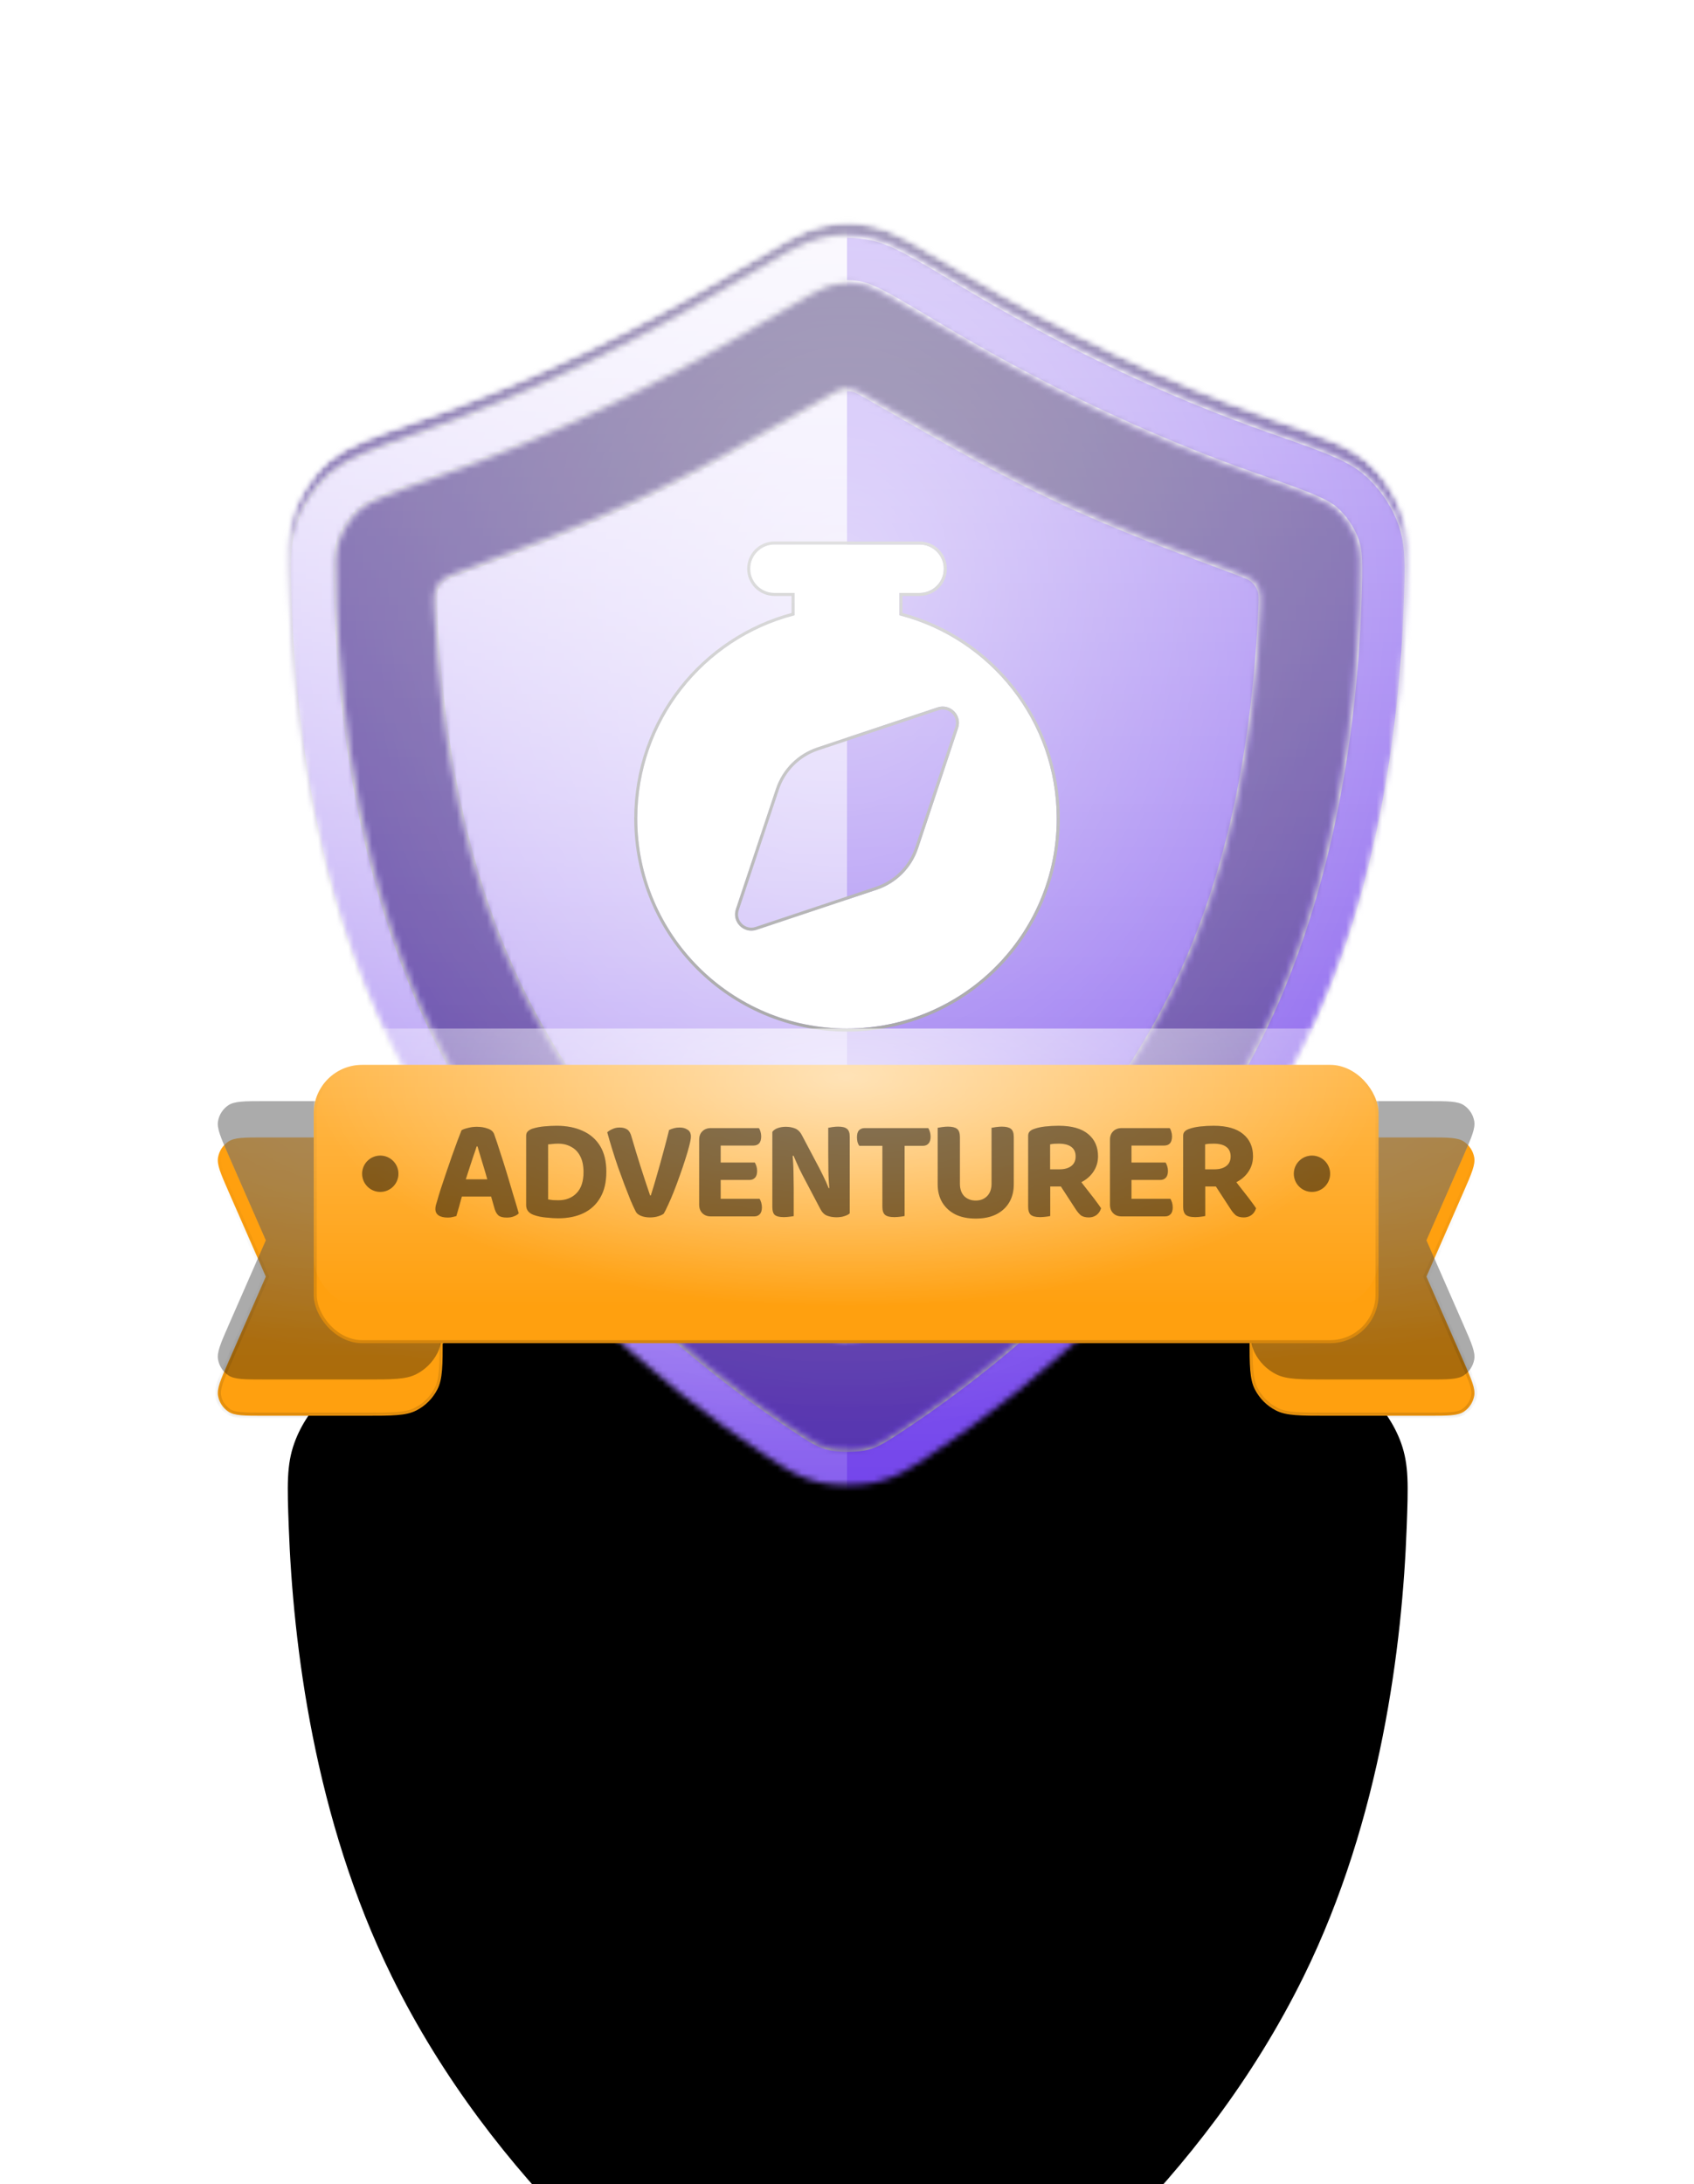 <svg width="280" height="361" viewBox="0 0 280 361" fill="none" xmlns="http://www.w3.org/2000/svg">
<g filter="url(#filter0_dddd_45_5029)">
<path d="M47.726 98.352C47.478 91.534 47.353 88.125 48.657 84.494C49.775 81.379 51.831 78.365 54.324 76.189C57.229 73.651 61.449 72.173 69.888 69.218C87.844 62.93 105.167 54.497 121.5 44.699C128.923 40.245 132.635 38.018 135.83 37.317C139.002 36.62 141.237 36.62 144.409 37.317C147.603 38.018 151.315 40.245 158.739 44.699C175.072 54.497 192.395 62.93 210.351 69.218C218.79 72.173 223.009 73.651 225.915 76.189C228.407 78.365 230.464 81.379 231.582 84.494C232.885 88.125 232.761 91.534 232.513 98.352C231.805 117.756 228.303 146.593 215.503 172.621C198.622 206.945 170.429 229.459 153.722 240.549C150.055 242.984 148.221 244.201 144.765 245.027C142.369 245.599 137.87 245.599 135.474 245.027C132.018 244.201 130.184 242.984 126.517 240.549C109.81 229.459 81.617 206.945 64.736 172.621C51.936 146.593 48.433 117.756 47.726 98.352Z" fill="black"/>
</g>
<mask id="mask0_45_5029" style="mask-type:alpha" maskUnits="userSpaceOnUse" x="47" y="36" width="186" height="210">
<path d="M47.726 98.352C47.478 91.534 47.353 88.125 48.657 84.494C49.775 81.379 51.831 78.365 54.324 76.189C57.229 73.651 61.449 72.173 69.888 69.218C87.844 62.93 105.167 54.497 121.5 44.699C128.923 40.245 132.635 38.018 135.83 37.317C139.002 36.62 141.237 36.62 144.409 37.317C147.603 38.018 151.315 40.245 158.739 44.699C175.072 54.497 192.395 62.93 210.351 69.218C218.79 72.173 223.009 73.651 225.915 76.189C228.407 78.365 230.464 81.379 231.582 84.494C232.885 88.125 232.761 91.534 232.513 98.352C231.805 117.756 228.303 146.593 215.503 172.621C198.622 206.945 170.429 229.459 153.722 240.549C150.055 242.984 148.221 244.201 144.765 245.027C142.369 245.599 137.87 245.599 135.474 245.027C132.018 244.201 130.184 242.984 126.517 240.549C109.81 229.459 81.617 206.945 64.736 172.621C51.936 146.593 48.433 117.756 47.726 98.352Z" fill="black"/>
</mask>
<g mask="url(#mask0_45_5029)">
<mask id="mask1_45_5029" style="mask-type:alpha" maskUnits="userSpaceOnUse" x="47" y="36" width="186" height="210">
<path d="M47.726 98.352C47.478 91.534 47.353 88.125 48.657 84.494C49.775 81.379 51.831 78.365 54.324 76.189C57.229 73.651 61.449 72.173 69.888 69.218C87.844 62.93 105.167 54.497 121.5 44.699C128.923 40.245 132.635 38.018 135.83 37.317C139.002 36.62 141.237 36.62 144.409 37.317C147.603 38.018 151.315 40.245 158.739 44.699C175.072 54.497 192.395 62.93 210.351 69.218C218.79 72.173 223.009 73.651 225.915 76.189C228.407 78.365 230.464 81.379 231.582 84.494C232.885 88.125 232.761 91.534 232.513 98.352C231.805 117.756 228.303 146.593 215.503 172.621C198.622 206.945 170.429 229.459 153.722 240.549C150.055 242.984 148.221 244.201 144.765 245.027C142.369 245.599 137.87 245.599 135.474 245.027C132.018 244.201 130.184 242.984 126.517 240.549C109.81 229.459 81.617 206.945 64.736 172.621C51.936 146.593 48.433 117.756 47.726 98.352Z" fill="black"/>
</mask>
<g mask="url(#mask1_45_5029)">
<rect width="280" height="280" fill="#7344EB"/>
<rect width="280" height="280" fill="url(#paint0_linear_45_5029)" fill-opacity="0.6" style="mix-blend-mode:overlay"/>
<rect width="280" height="280" fill="url(#paint1_radial_45_5029)" fill-opacity="0.6" style="mix-blend-mode:overlay"/>
<rect width="280" height="280" fill="black" fill-opacity="0.16" style="mix-blend-mode:overlay"/>
<rect width="280" height="280" fill="black" fill-opacity="0.12" style="mix-blend-mode:darken"/>
</g>
<g filter="url(#filter1_d_45_5029)">
<mask id="mask2_45_5029" style="mask-type:alpha" maskUnits="userSpaceOnUse" x="47" y="36" width="186" height="210">
<path fill-rule="evenodd" clip-rule="evenodd" d="M72.532 76.768C91.072 70.276 108.886 61.595 125.615 51.559C129.399 49.289 131.979 47.744 134.011 46.662C136.042 45.58 137.011 45.248 137.546 45.131C139.587 44.682 140.651 44.682 142.693 45.131C143.228 45.248 144.196 45.58 146.227 46.662C148.26 47.744 150.839 49.289 154.623 51.559C171.352 61.595 189.167 70.276 207.707 76.768C212.027 78.281 214.896 79.29 217.066 80.217C219.168 81.114 220.093 81.725 220.652 82.214C222.118 83.494 223.395 85.365 224.052 87.197C224.728 89.078 224.784 90.772 224.518 98.061C223.829 116.953 220.414 144.507 208.324 169.091C192.335 201.601 165.46 223.155 149.298 233.884C145.589 236.346 144.823 236.788 142.907 237.246C142.572 237.325 141.549 237.456 140.119 237.456C138.69 237.456 137.667 237.325 137.332 237.246C135.416 236.788 134.649 236.346 130.941 233.884C114.779 223.155 87.904 201.601 71.915 169.091C59.825 144.507 56.409 116.953 55.721 98.061C55.455 90.772 55.511 89.078 56.186 87.197C56.844 85.365 58.12 83.494 59.586 82.214C60.146 81.725 61.071 81.114 63.172 80.217C65.343 79.29 68.212 78.281 72.532 76.768ZM47.726 98.352C47.477 91.534 47.353 88.125 48.657 84.494C49.775 81.379 51.831 78.365 54.324 76.189C57.229 73.651 61.449 72.173 69.888 69.218C87.844 62.93 105.167 54.497 121.5 44.699C128.923 40.245 132.635 38.018 135.83 37.317C139.002 36.62 141.237 36.62 144.409 37.317C147.603 38.018 151.315 40.245 158.739 44.699C175.072 54.497 192.395 62.93 210.351 69.218C218.79 72.173 223.009 73.651 225.915 76.189C228.407 78.365 230.464 81.379 231.582 84.494C232.885 88.125 232.761 91.534 232.513 98.352C231.805 117.756 228.303 146.593 215.502 172.621C198.622 206.945 170.429 229.459 153.722 240.549C150.054 242.984 148.221 244.202 144.765 245.027C142.369 245.599 137.87 245.599 135.474 245.027C132.018 244.202 130.184 242.984 126.516 240.549C109.81 229.459 81.617 206.945 64.736 172.621C51.936 146.593 48.433 117.756 47.726 98.352ZM133.644 65.276C124.276 70.661 114.938 76.029 105.126 80.653C95.567 85.157 85.744 88.82 75.876 92.493C74.338 93.065 73.569 93.351 73.002 93.863C72.508 94.309 72.118 94.898 71.901 95.526C71.651 96.249 71.687 97.05 71.759 98.652C72.734 120.384 76.626 142.415 86.272 162.03C97.513 184.885 115.803 203.892 136.607 218.384C137.828 219.235 138.439 219.66 139.155 219.838C139.765 219.99 140.474 219.99 141.083 219.838C141.8 219.66 142.41 219.235 143.631 218.384C164.436 203.892 182.725 184.885 193.966 162.03C203.613 142.415 207.505 120.384 208.48 98.653C208.552 97.05 208.587 96.249 208.338 95.526C208.12 94.898 207.73 94.309 207.237 93.864C206.669 93.351 205.9 93.065 204.363 92.493C194.499 88.821 184.646 85.146 175.112 80.653C165.3 76.029 155.962 70.661 146.595 65.276C145.491 64.641 144.387 64.007 143.282 63.373C142.136 62.716 141.562 62.387 140.946 62.257C140.404 62.142 139.834 62.142 139.292 62.257C138.676 62.387 138.103 62.716 136.957 63.373C135.851 64.007 134.747 64.641 133.644 65.276Z" fill="url(#paint2_linear_45_5029)"/>
</mask>
<g mask="url(#mask2_45_5029)">
<rect width="280" height="280" fill="#7344EB"/>
<rect x="-1" width="280" height="280" fill="url(#paint3_linear_45_5029)" fill-opacity="0.6" style="mix-blend-mode:overlay"/>
<rect x="-1" width="280" height="280" fill="url(#paint4_radial_45_5029)" fill-opacity="0.6" style="mix-blend-mode:overlay"/>
<g style="mix-blend-mode:soft-light">
<path fill-rule="evenodd" clip-rule="evenodd" d="M0 0H140V280H0V0Z" fill="url(#paint5_linear_45_5029)" style="mix-blend-mode:lighten"/>
</g>
<g style="mix-blend-mode:soft-light">
<mask id="path-11-inside-1_45_5029" fill="white">
<path fill-rule="evenodd" clip-rule="evenodd" d="M72.532 76.768C91.072 70.276 108.886 61.595 125.615 51.559C129.399 49.289 131.979 47.744 134.011 46.662C136.042 45.58 137.011 45.248 137.546 45.131C139.587 44.682 140.651 44.682 142.693 45.131C143.228 45.248 144.196 45.58 146.227 46.662C148.26 47.744 150.839 49.289 154.623 51.559C171.352 61.595 189.167 70.276 207.707 76.768C212.027 78.281 214.896 79.29 217.066 80.217C219.168 81.114 220.093 81.725 220.652 82.214C222.118 83.494 223.395 85.365 224.052 87.197C224.728 89.078 224.784 90.772 224.518 98.061C223.829 116.953 220.414 144.507 208.324 169.091C192.335 201.601 165.46 223.155 149.298 233.884C145.589 236.346 144.823 236.788 142.907 237.246C142.572 237.325 141.549 237.456 140.119 237.456C138.69 237.456 137.667 237.325 137.332 237.246C135.416 236.788 134.649 236.346 130.941 233.884C114.779 223.155 87.904 201.601 71.915 169.091C59.825 144.507 56.409 116.953 55.721 98.061C55.455 90.772 55.511 89.078 56.186 87.197C56.844 85.365 58.12 83.494 59.586 82.214C60.146 81.725 61.071 81.114 63.172 80.217C65.343 79.29 68.212 78.281 72.532 76.768ZM47.726 98.352C47.477 91.534 47.353 88.125 48.657 84.494C49.775 81.379 51.831 78.365 54.324 76.189C57.229 73.651 61.449 72.173 69.888 69.218C87.844 62.93 105.167 54.497 121.5 44.699C128.923 40.245 132.635 38.018 135.83 37.317C139.002 36.62 141.237 36.62 144.409 37.317C147.603 38.018 151.315 40.245 158.739 44.699C175.072 54.497 192.395 62.93 210.351 69.218C218.79 72.173 223.009 73.651 225.915 76.189C228.407 78.365 230.464 81.379 231.582 84.494C232.885 88.125 232.761 91.534 232.513 98.352C231.805 117.756 228.303 146.593 215.502 172.621C198.622 206.945 170.429 229.459 153.722 240.549C150.054 242.984 148.221 244.202 144.765 245.027C142.369 245.599 137.87 245.599 135.474 245.027C132.018 244.202 130.184 242.984 126.516 240.549C109.81 229.459 81.617 206.945 64.736 172.621C51.936 146.593 48.433 117.756 47.726 98.352ZM133.644 65.276C124.276 70.661 114.938 76.029 105.126 80.653C95.567 85.157 85.744 88.82 75.876 92.493C74.338 93.065 73.569 93.351 73.002 93.863C72.508 94.309 72.118 94.898 71.901 95.526C71.651 96.249 71.687 97.05 71.759 98.652C72.734 120.384 76.626 142.415 86.272 162.03C97.513 184.885 115.803 203.892 136.607 218.384C137.828 219.235 138.439 219.66 139.155 219.838C139.765 219.99 140.474 219.99 141.083 219.838C141.8 219.66 142.41 219.235 143.631 218.384C164.436 203.892 182.725 184.885 193.966 162.03C203.613 142.415 207.505 120.384 208.48 98.653C208.552 97.05 208.587 96.249 208.338 95.526C208.12 94.898 207.73 94.309 207.237 93.864C206.669 93.351 205.9 93.065 204.363 92.493C194.499 88.821 184.646 85.146 175.112 80.653C165.3 76.029 155.962 70.661 146.595 65.276C145.491 64.641 144.387 64.007 143.282 63.373C142.136 62.716 141.562 62.387 140.946 62.257C140.404 62.142 139.834 62.142 139.292 62.257C138.676 62.387 138.103 62.716 136.957 63.373C135.851 64.007 134.747 64.641 133.644 65.276Z"/>
</mask>
<path d="M125.615 51.559L125.873 51.988L125.615 51.559ZM72.532 76.768L72.697 77.24H72.697L72.532 76.768ZM134.011 46.662L134.246 47.103V47.103L134.011 46.662ZM137.546 45.131L137.653 45.619L137.546 45.131ZM142.693 45.131L142.586 45.619L142.693 45.131ZM146.227 46.662L145.992 47.103L146.227 46.662ZM154.623 51.559L154.881 51.13L154.623 51.559ZM207.707 76.768L207.542 77.24L207.707 76.768ZM217.066 80.217L217.263 79.757L217.066 80.217ZM220.652 82.214L220.981 81.837L220.652 82.214ZM224.052 87.197L224.523 87.028V87.028L224.052 87.197ZM224.518 98.061L224.018 98.043L224.518 98.061ZM208.324 169.091L208.772 169.311L208.324 169.091ZM149.298 233.884L149.574 234.301L149.298 233.884ZM142.907 237.246L142.791 236.759H142.791L142.907 237.246ZM137.332 237.246L137.448 236.759H137.448L137.332 237.246ZM130.941 233.884L131.218 233.468L130.941 233.884ZM71.915 169.091L71.466 169.311L71.915 169.091ZM55.721 98.061L55.221 98.079L55.721 98.061ZM56.186 87.197L55.716 87.028H55.716L56.186 87.197ZM59.586 82.214L59.258 81.837H59.258L59.586 82.214ZM63.172 80.217L62.976 79.757H62.976L63.172 80.217ZM48.657 84.494L48.186 84.325H48.186L48.657 84.494ZM47.726 98.352L47.226 98.37L47.726 98.352ZM54.324 76.189L53.995 75.812H53.995L54.324 76.189ZM69.888 69.218L70.053 69.69H70.053L69.888 69.218ZM121.5 44.699L121.243 44.27L121.5 44.699ZM135.83 37.317L135.937 37.805L135.83 37.317ZM144.409 37.317L144.301 37.805L144.409 37.317ZM158.739 44.699L158.996 44.27L158.739 44.699ZM210.351 69.218L210.186 69.69L210.351 69.218ZM225.915 76.189L226.244 75.812L225.915 76.189ZM231.582 84.494L232.052 84.325L231.582 84.494ZM232.513 98.352L232.013 98.334L232.513 98.352ZM215.502 172.621L215.951 172.842L215.502 172.621ZM153.722 240.549L153.446 240.133L153.722 240.549ZM144.765 245.027L144.881 245.513H144.881L144.765 245.027ZM135.474 245.027L135.358 245.513L135.474 245.027ZM126.516 240.549L126.793 240.133L126.516 240.549ZM64.736 172.621L64.287 172.842L64.736 172.621ZM105.126 80.653L105.339 81.105L105.126 80.653ZM133.644 65.276L133.893 65.709V65.709L133.644 65.276ZM75.876 92.493L75.701 92.024H75.701L75.876 92.493ZM73.002 93.863L73.337 94.235H73.337L73.002 93.863ZM71.901 95.526L71.428 95.362H71.428L71.901 95.526ZM71.759 98.652L72.258 98.63L71.759 98.652ZM86.272 162.03L86.721 161.809L86.272 162.03ZM136.607 218.384L136.893 217.974L136.607 218.384ZM139.155 219.838L139.276 219.353L139.155 219.838ZM141.083 219.838L141.204 220.324H141.204L141.083 219.838ZM143.631 218.384L143.346 217.974L143.631 218.384ZM193.966 162.03L194.415 162.25L193.966 162.03ZM208.48 98.653L207.98 98.63L208.48 98.653ZM208.338 95.526L208.81 95.362V95.362L208.338 95.526ZM207.237 93.864L206.902 94.235V94.235L207.237 93.864ZM204.363 92.493L204.188 92.961H204.188L204.363 92.493ZM175.112 80.653L174.899 81.105L175.112 80.653ZM146.595 65.276L146.346 65.709V65.709L146.595 65.276ZM143.282 63.373L143.531 62.939L143.282 63.373ZM140.946 62.257L141.05 61.768L140.946 62.257ZM139.292 62.257L139.189 61.768L139.292 62.257ZM136.957 63.373L137.205 63.806L136.957 63.373ZM125.358 51.13C108.654 61.151 90.87 69.817 72.367 76.296L72.697 77.24C91.274 70.735 109.119 62.038 125.873 51.988L125.358 51.13ZM133.776 46.22C131.73 47.31 129.137 48.863 125.358 51.13L125.873 51.988C129.661 49.715 132.228 48.178 134.246 47.103L133.776 46.22ZM137.439 44.642C136.837 44.774 135.821 45.132 133.776 46.22L134.246 47.103C136.264 46.028 137.185 45.722 137.653 45.619L137.439 44.642ZM142.8 44.642C141.762 44.414 140.947 44.294 140.119 44.294C139.292 44.294 138.476 44.414 137.439 44.642L137.653 45.619C138.657 45.399 139.394 45.294 140.119 45.294C140.845 45.294 141.582 45.399 142.586 45.619L142.8 44.642ZM146.462 46.22C144.418 45.132 143.402 44.774 142.8 44.642L142.586 45.619C143.054 45.722 143.975 46.028 145.992 47.103L146.462 46.22ZM154.881 51.13C151.101 48.863 148.509 47.31 146.462 46.22L145.992 47.103C148.011 48.178 150.578 49.715 154.366 51.988L154.881 51.13ZM207.872 76.296C189.368 69.817 171.585 61.151 154.881 51.13L154.366 51.988C171.12 62.038 188.965 70.735 207.542 77.24L207.872 76.296ZM217.263 79.757C215.074 78.822 212.186 77.807 207.872 76.296L207.542 77.24C211.868 78.755 214.719 79.758 216.87 80.677L217.263 79.757ZM220.981 81.837C220.366 81.3 219.387 80.664 217.263 79.757L216.87 80.677C218.948 81.564 219.82 82.151 220.323 82.59L220.981 81.837ZM224.523 87.028C223.836 85.116 222.511 83.174 220.981 81.837L220.323 82.59C221.725 83.815 222.953 85.614 223.582 87.366L224.523 87.028ZM225.018 98.079C225.282 90.826 225.238 89.019 224.523 87.028L223.582 87.366C224.217 89.136 224.285 90.719 224.018 98.043L225.018 98.079ZM208.772 169.311C220.907 144.638 224.328 117.003 225.018 98.079L224.018 98.043C223.331 116.903 219.921 144.377 207.875 168.87L208.772 169.311ZM149.574 234.301C165.77 223.549 192.728 201.935 208.772 169.311L207.875 168.87C191.942 201.267 165.149 222.761 149.021 233.468L149.574 234.301ZM143.023 237.732C145.036 237.251 145.871 236.759 149.574 234.301L149.021 233.468C145.308 235.933 144.61 236.325 142.791 236.759L143.023 237.732ZM140.119 237.956C141.567 237.956 142.634 237.825 143.023 237.732L142.791 236.759C142.51 236.826 141.531 236.956 140.119 236.956V237.956ZM137.216 237.732C137.605 237.825 138.672 237.956 140.119 237.956V236.956C138.708 236.956 137.728 236.826 137.448 236.759L137.216 237.732ZM130.665 234.301C134.368 236.759 135.202 237.251 137.216 237.732L137.448 236.759C135.629 236.325 134.931 235.933 131.218 233.468L130.665 234.301ZM71.466 169.311C87.511 201.935 114.468 223.549 130.665 234.301L131.218 233.468C115.09 222.761 88.297 201.267 72.364 168.87L71.466 169.311ZM55.221 98.079C55.911 117.003 59.332 144.638 71.466 169.311L72.364 168.87C60.318 144.377 56.908 116.903 56.22 98.043L55.221 98.079ZM55.716 87.028C55.001 89.019 54.957 90.826 55.221 98.079L56.22 98.043C55.953 90.719 56.022 89.136 56.657 87.366L55.716 87.028ZM59.258 81.837C57.727 83.174 56.402 85.116 55.716 87.028L56.657 87.366C57.286 85.614 58.513 83.815 59.915 82.59L59.258 81.837ZM62.976 79.757C60.852 80.664 59.873 81.3 59.258 81.837L59.915 82.59C60.419 82.151 61.29 81.564 63.369 80.677L62.976 79.757ZM72.367 76.296C68.053 77.807 65.165 78.822 62.976 79.757L63.369 80.677C65.52 79.758 68.37 78.755 72.697 77.24L72.367 76.296ZM48.186 84.325C46.843 88.065 46.979 91.582 47.226 98.37L48.226 98.334C47.976 91.486 47.863 88.184 49.127 84.663L48.186 84.325ZM53.995 75.812C51.438 78.045 49.333 81.13 48.186 84.325L49.127 84.663C50.217 81.629 52.224 78.686 54.653 76.565L53.995 75.812ZM69.722 68.746C65.509 70.221 62.326 71.336 59.834 72.4C57.338 73.466 55.503 74.494 53.995 75.812L54.653 76.565C56.05 75.345 57.777 74.366 60.227 73.32C62.681 72.272 65.827 71.17 70.053 69.69L69.722 68.746ZM121.243 44.27C104.934 54.053 87.642 62.471 69.722 68.746L70.053 69.69C88.046 63.389 105.399 54.941 121.757 45.127L121.243 44.27ZM135.723 36.828C134.059 37.194 132.285 37.951 130.016 39.159C127.747 40.368 124.95 42.046 121.243 44.27L121.757 45.127C125.473 42.898 128.244 41.236 130.486 40.042C132.727 38.848 134.406 38.141 135.937 37.805L135.723 36.828ZM144.516 36.828C141.273 36.116 138.965 36.116 135.723 36.828L135.937 37.805C139.039 37.124 141.2 37.124 144.301 37.805L144.516 36.828ZM158.996 44.27C155.289 42.046 152.492 40.368 150.223 39.159C147.954 37.951 146.18 37.194 144.516 36.828L144.301 37.805C145.832 38.141 147.512 38.848 149.753 40.042C151.994 41.236 154.765 42.898 158.482 45.127L158.996 44.27ZM210.516 68.746C192.596 62.471 175.304 54.053 158.996 44.27L158.482 45.127C174.839 54.941 192.193 63.389 210.186 69.69L210.516 68.746ZM226.244 75.812C224.735 74.494 222.901 73.466 220.404 72.4C217.912 71.336 214.729 70.221 210.516 68.746L210.186 69.69C214.411 71.17 217.558 72.272 220.012 73.32C222.461 74.366 224.189 75.345 225.586 76.565L226.244 75.812ZM232.052 84.325C230.906 81.13 228.8 78.045 226.244 75.812L225.586 76.565C228.014 78.686 230.022 81.628 231.111 84.663L232.052 84.325ZM233.012 98.37C233.26 91.582 233.395 88.065 232.052 84.325L231.111 84.663C232.376 88.184 232.263 91.486 232.013 98.334L233.012 98.37ZM215.951 172.842C228.796 146.723 232.304 117.806 233.012 98.37L232.013 98.334C231.307 117.706 227.81 146.463 215.054 172.4L215.951 172.842ZM153.999 240.966C170.739 229.853 199.015 207.279 215.951 172.842L215.054 172.4C198.229 206.611 170.118 229.065 153.446 240.133L153.999 240.966ZM144.881 245.513C148.433 244.665 150.334 243.399 153.999 240.966L153.446 240.133C149.775 242.569 148.008 243.738 144.649 244.54L144.881 245.513ZM135.358 245.513C136.61 245.812 138.377 245.956 140.119 245.956C141.862 245.956 143.629 245.812 144.881 245.513L144.649 244.54C143.505 244.814 141.825 244.956 140.119 244.956C138.414 244.956 136.734 244.814 135.59 244.54L135.358 245.513ZM126.24 240.966C129.905 243.399 131.806 244.665 135.358 245.513L135.59 244.54C132.23 243.738 130.463 242.569 126.793 240.133L126.24 240.966ZM64.287 172.842C81.224 207.279 109.499 229.853 126.24 240.966L126.793 240.133C110.12 229.065 82.01 206.611 65.185 172.4L64.287 172.842ZM47.226 98.37C47.935 117.806 51.443 146.723 64.287 172.842L65.185 172.4C52.429 146.463 48.932 117.706 48.226 98.334L47.226 98.37ZM105.339 81.105C115.173 76.471 124.528 71.093 133.893 65.709L133.395 64.842C124.024 70.229 114.704 75.587 104.913 80.201L105.339 81.105ZM76.05 92.961C85.916 89.29 95.758 85.62 105.339 81.105L104.913 80.201C95.376 84.695 85.573 88.35 75.701 92.024L76.05 92.961ZM73.337 94.235C73.816 93.802 74.473 93.548 76.05 92.961L75.701 92.024C74.203 92.582 73.322 92.901 72.667 93.492L73.337 94.235ZM72.374 95.689C72.563 95.141 72.906 94.623 73.337 94.235L72.667 93.492C72.111 93.994 71.673 94.654 71.428 95.362L72.374 95.689ZM72.258 98.63C72.185 96.987 72.162 96.3 72.374 95.689L71.428 95.362C71.14 96.197 71.189 97.113 71.259 98.675L72.258 98.63ZM86.721 161.809C77.116 142.277 73.231 120.322 72.258 98.63L71.259 98.675C72.236 120.447 76.136 142.552 85.824 162.25L86.721 161.809ZM136.893 217.974C116.141 203.519 97.916 184.572 86.721 161.809L85.824 162.25C97.11 185.199 115.465 204.266 136.321 218.795L136.893 217.974ZM139.276 219.353C138.669 219.202 138.144 218.846 136.893 217.974L136.321 218.795C137.512 219.625 138.208 220.118 139.035 220.324L139.276 219.353ZM140.963 219.353C140.432 219.485 139.806 219.485 139.276 219.353L139.035 220.324C139.723 220.495 140.515 220.495 141.204 220.324L140.963 219.353ZM143.346 217.974C142.095 218.846 141.569 219.202 140.963 219.353L141.204 220.324C142.03 220.118 142.726 219.624 143.917 218.795L143.346 217.974ZM193.517 161.809C182.322 184.572 164.098 203.518 143.346 217.974L143.917 218.795C164.774 204.266 183.128 185.199 194.415 162.25L193.517 161.809ZM207.98 98.63C207.007 120.322 203.123 142.277 193.517 161.809L194.415 162.25C204.102 142.552 208.003 120.447 208.979 98.675L207.98 98.63ZM207.865 95.689C208.076 96.3 208.054 96.987 207.98 98.63L208.979 98.675C209.049 97.113 209.099 96.197 208.81 95.362L207.865 95.689ZM206.902 94.235C207.333 94.623 207.675 95.141 207.865 95.689L208.81 95.362C208.565 94.654 208.128 93.994 207.572 93.492L206.902 94.235ZM204.188 92.961C205.765 93.548 206.422 93.802 206.902 94.235L207.572 93.492C206.916 92.901 206.036 92.582 204.537 92.024L204.188 92.961ZM174.899 81.105C184.455 85.608 194.327 89.291 204.188 92.961L204.537 92.024C194.67 88.352 184.837 84.683 175.325 80.201L174.899 81.105ZM146.346 65.709C155.71 71.093 165.066 76.471 174.899 81.105L175.325 80.201C165.535 75.587 156.214 70.229 146.844 64.842L146.346 65.709ZM143.033 63.806C144.138 64.44 145.242 65.075 146.346 65.709L146.844 64.842C145.74 64.208 144.636 63.573 143.531 62.939L143.033 63.806ZM140.843 62.746C141.364 62.856 141.858 63.133 143.033 63.806L143.531 62.939C142.413 62.298 141.761 61.918 141.05 61.768L140.843 62.746ZM139.396 62.746C139.869 62.646 140.369 62.646 140.843 62.746L141.05 61.768C140.439 61.639 139.799 61.639 139.189 61.768L139.396 62.746ZM137.205 63.806C138.38 63.133 138.875 62.856 139.396 62.746L139.189 61.768C138.478 61.918 137.826 62.298 136.708 62.939L137.205 63.806ZM133.893 65.709C134.997 65.075 136.1 64.44 137.205 63.806L136.708 62.939C135.602 63.573 134.498 64.208 133.395 64.842L133.893 65.709Z" fill="url(#paint6_linear_45_5029)" mask="url(#path-11-inside-1_45_5029)"/>
</g>
</g>
</g>
<g filter="url(#filter2_d_45_5029)">
<path fill-rule="evenodd" clip-rule="evenodd" d="M124 92C124 89.791 125.791 88 128 88H152C154.209 88 156 89.791 156 92C156 94.209 154.209 96 152 96H148.667V99.696C163.619 103.548 174.667 117.133 174.667 133.301C174.667 152.465 159.146 168 140 168C120.854 168 105.333 152.465 105.333 133.301C105.333 117.133 116.381 103.548 131.333 99.696V96H128C125.791 96 124 94.209 124 92ZM135.085 121.546C131.861 122.622 129.331 125.153 128.257 128.379L121.633 148.269C120.93 150.38 122.938 152.388 125.049 151.684L144.914 145.056C148.138 143.98 150.668 141.449 151.742 138.224L158.366 118.333C159.069 116.222 157.061 114.214 154.95 114.918L135.085 121.546Z" fill="white"/>
<path d="M128 87.75C125.653 87.75 123.75 89.653 123.75 92C123.75 94.347 125.653 96.25 128 96.25H131.083V99.503C116.119 103.447 105.083 117.084 105.083 133.301C105.083 152.603 120.716 168.25 140 168.25C159.284 168.25 174.917 152.603 174.917 133.301C174.917 117.084 163.881 103.447 148.917 99.502V96.25H152C154.347 96.25 156.25 94.347 156.25 92C156.25 89.653 154.347 87.75 152 87.75H128ZM128.494 128.458C129.543 125.307 132.014 122.834 135.164 121.783L155.029 115.156C156.944 114.517 158.767 116.338 158.129 118.254L151.505 138.145C150.456 141.295 147.985 143.768 144.835 144.819L124.97 151.447C123.054 152.086 121.232 150.264 121.87 148.348L128.494 128.458Z" stroke="url(#paint7_linear_45_5029)" stroke-width="0.5" stroke-linecap="round" style="mix-blend-mode:color-burn"/>
</g>
</g>
<g filter="url(#filter3_dd_45_5029)">
<mask id="path-15-inside-2_45_5029" fill="white">
<path fill-rule="evenodd" clip-rule="evenodd" d="M36.043 185.276C35.821 186.482 36.476 187.978 37.787 190.969L43.937 205L37.787 219.031C36.476 222.022 35.821 223.518 36.043 224.724C36.237 225.779 36.846 226.711 37.734 227.312C38.75 228 40.383 228 43.649 228H60.371C64.852 228 67.092 228 68.803 227.128C70.309 226.361 71.532 225.137 72.299 223.632C73.171 221.921 73.171 219.68 73.171 215.2V194.8C73.171 190.32 73.171 188.079 72.299 186.368C71.532 184.863 70.309 183.639 68.803 182.872C67.092 182 64.852 182 60.371 182H43.649C40.383 182 38.75 182 37.734 182.688C36.846 183.289 36.237 184.221 36.043 185.276ZM243.669 185.276C243.891 186.482 243.236 187.978 241.925 190.969L235.775 205L241.925 219.031C243.236 222.022 243.891 223.518 243.669 224.724C243.475 225.779 242.866 226.711 241.978 227.312C240.962 228 239.329 228 236.063 228H219.34C214.86 228 212.62 228 210.909 227.128C209.403 226.361 208.179 225.137 207.412 223.632C206.54 221.921 206.54 219.68 206.54 215.2V194.8C206.54 190.32 206.54 188.079 207.412 186.368C208.179 184.863 209.403 183.639 210.909 182.872C212.62 182 214.86 182 219.34 182H236.063C239.329 182 240.962 182 241.978 182.688C242.866 183.289 243.475 184.221 243.669 185.276Z"/>
</mask>
<path fill-rule="evenodd" clip-rule="evenodd" d="M36.043 185.276C35.821 186.482 36.476 187.978 37.787 190.969L43.937 205L37.787 219.031C36.476 222.022 35.821 223.518 36.043 224.724C36.237 225.779 36.846 226.711 37.734 227.312C38.75 228 40.383 228 43.649 228H60.371C64.852 228 67.092 228 68.803 227.128C70.309 226.361 71.532 225.137 72.299 223.632C73.171 221.921 73.171 219.68 73.171 215.2V194.8C73.171 190.32 73.171 188.079 72.299 186.368C71.532 184.863 70.309 183.639 68.803 182.872C67.092 182 64.852 182 60.371 182H43.649C40.383 182 38.75 182 37.734 182.688C36.846 183.289 36.237 184.221 36.043 185.276ZM243.669 185.276C243.891 186.482 243.236 187.978 241.925 190.969L235.775 205L241.925 219.031C243.236 222.022 243.891 223.518 243.669 224.724C243.475 225.779 242.866 226.711 241.978 227.312C240.962 228 239.329 228 236.063 228H219.34C214.86 228 212.62 228 210.909 227.128C209.403 226.361 208.179 225.137 207.412 223.632C206.54 221.921 206.54 219.68 206.54 215.2V194.8C206.54 190.32 206.54 188.079 207.412 186.368C208.179 184.863 209.403 183.639 210.909 182.872C212.62 182 214.86 182 219.34 182H236.063C239.329 182 240.962 182 241.978 182.688C242.866 183.289 243.475 184.221 243.669 185.276Z" fill="#FFA00F"/>
<path d="M37.787 190.969L37.329 191.17L37.787 190.969ZM36.043 185.276L35.551 185.185L36.043 185.276ZM43.937 205L44.395 205.201L44.483 205L44.395 204.799L43.937 205ZM37.787 219.031L38.245 219.232L37.787 219.031ZM36.043 224.724L36.534 224.634L36.043 224.724ZM37.734 227.312L37.454 227.726H37.454L37.734 227.312ZM68.803 227.128L69.03 227.574L68.803 227.128ZM72.299 223.632L71.854 223.405V223.405L72.299 223.632ZM72.299 186.368L71.854 186.595L72.299 186.368ZM68.803 182.872L69.03 182.426V182.426L68.803 182.872ZM37.734 182.688L38.014 183.102L37.734 182.688ZM241.925 190.969L241.467 190.768V190.768L241.925 190.969ZM243.669 185.276L243.178 185.366V185.366L243.669 185.276ZM235.775 205L235.317 204.799L235.229 205L235.317 205.201L235.775 205ZM241.925 219.031L241.467 219.232L241.925 219.031ZM243.669 224.724L243.178 224.634V224.634L243.669 224.724ZM241.978 227.312L242.258 227.726L241.978 227.312ZM210.909 227.128L211.135 226.683L210.909 227.128ZM207.412 223.632L207.858 223.405V223.405L207.412 223.632ZM207.412 186.368L207.858 186.595V186.595L207.412 186.368ZM210.909 182.872L211.135 183.317V183.317L210.909 182.872ZM241.978 182.688L242.258 182.274V182.274L241.978 182.688ZM38.245 190.768C37.586 189.264 37.105 188.167 36.814 187.295C36.523 186.423 36.446 185.845 36.534 185.366L35.551 185.185C35.417 185.913 35.556 186.686 35.866 187.611C36.175 188.537 36.678 189.683 37.329 191.17L38.245 190.768ZM44.395 204.799L38.245 190.768L37.329 191.17L43.479 205.201L44.395 204.799ZM38.245 219.232L44.395 205.201L43.479 204.799L37.329 218.83L38.245 219.232ZM36.534 224.634C36.446 224.155 36.523 223.577 36.814 222.705C37.105 221.833 37.586 220.736 38.245 219.232L37.329 218.83C36.678 220.317 36.175 221.463 35.866 222.389C35.556 223.314 35.417 224.087 35.551 224.815L36.534 224.634ZM38.014 226.898C37.237 226.372 36.704 225.556 36.534 224.634L35.551 224.815C35.769 226.001 36.455 227.05 37.454 227.726L38.014 226.898ZM43.649 227.5C42.006 227.5 40.808 227.5 39.893 227.416C38.978 227.333 38.417 227.171 38.014 226.898L37.454 227.726C38.066 228.141 38.83 228.323 39.802 228.412C40.774 228.5 42.025 228.5 43.649 228.5V227.5ZM60.371 227.5H43.649V228.5H60.371V227.5ZM68.576 226.683C67.803 227.077 66.888 227.286 65.585 227.393C64.276 227.5 62.62 227.5 60.371 227.5V228.5C62.603 228.5 64.308 228.5 65.667 228.389C67.031 228.278 68.093 228.051 69.03 227.574L68.576 226.683ZM71.854 223.405C71.135 224.816 69.988 225.963 68.576 226.683L69.03 227.574C70.63 226.759 71.93 225.458 72.745 223.859L71.854 223.405ZM72.671 215.2C72.671 217.448 72.671 219.105 72.564 220.414C72.458 221.717 72.248 222.632 71.854 223.405L72.745 223.859C73.223 222.921 73.449 221.86 73.561 220.495C73.672 219.136 73.671 217.432 73.671 215.2H72.671ZM72.671 194.8V215.2H73.671V194.8H72.671ZM71.854 186.595C72.248 187.368 72.458 188.283 72.564 189.586C72.671 190.895 72.671 192.552 72.671 194.8H73.671C73.671 192.568 73.672 190.864 73.561 189.505C73.449 188.14 73.223 187.079 72.745 186.141L71.854 186.595ZM68.576 183.317C69.988 184.037 71.135 185.184 71.854 186.595L72.745 186.141C71.93 184.542 70.63 183.241 69.03 182.426L68.576 183.317ZM60.371 182.5C62.62 182.5 64.276 182.5 65.585 182.607C66.888 182.714 67.803 182.923 68.576 183.317L69.03 182.426C68.093 181.949 67.031 181.722 65.667 181.611C64.308 181.5 62.603 181.5 60.371 181.5V182.5ZM43.649 182.5H60.371V181.5H43.649V182.5ZM38.014 183.102C38.417 182.829 38.978 182.667 39.893 182.584C40.808 182.5 42.006 182.5 43.649 182.5V181.5C42.026 181.5 40.774 181.5 39.802 181.588C38.83 181.677 38.066 181.859 37.454 182.274L38.014 183.102ZM36.534 185.366C36.704 184.444 37.237 183.628 38.014 183.102L37.454 182.274C36.455 182.95 35.769 183.999 35.551 185.185L36.534 185.366ZM242.383 191.17C243.034 189.683 243.537 188.537 243.846 187.611C244.155 186.686 244.295 185.913 244.161 185.185L243.178 185.366C243.266 185.845 243.189 186.423 242.898 187.295C242.607 188.167 242.126 189.264 241.467 190.768L242.383 191.17ZM236.233 205.201L242.383 191.17L241.467 190.768L235.317 204.799L236.233 205.201ZM242.383 218.83L236.233 204.799L235.317 205.201L241.467 219.232L242.383 218.83ZM244.161 224.815C244.295 224.087 244.155 223.314 243.846 222.389C243.537 221.463 243.034 220.317 242.383 218.83L241.467 219.232C242.126 220.736 242.607 221.833 242.898 222.705C243.189 223.577 243.266 224.155 243.178 224.634L244.161 224.815ZM242.258 227.726C243.257 227.05 243.943 226.001 244.161 224.815L243.178 224.634C243.008 225.556 242.475 226.372 241.698 226.898L242.258 227.726ZM236.063 228.5C237.686 228.5 238.938 228.5 239.91 228.412C240.882 228.323 241.645 228.141 242.258 227.726L241.698 226.898C241.295 227.171 240.734 227.333 239.819 227.416C238.904 227.5 237.706 227.5 236.063 227.5V228.5ZM219.34 228.5H236.063V227.5H219.34V228.5ZM210.682 227.574C211.619 228.051 212.68 228.278 214.045 228.389C215.404 228.5 217.108 228.5 219.34 228.5V227.5C217.092 227.5 215.436 227.5 214.127 227.393C212.824 227.286 211.909 227.077 211.135 226.683L210.682 227.574ZM206.967 223.859C207.782 225.458 209.082 226.759 210.682 227.574L211.135 226.683C209.724 225.963 208.577 224.816 207.858 223.405L206.967 223.859ZM206.04 215.2C206.04 217.432 206.04 219.136 206.151 220.495C206.263 221.86 206.489 222.921 206.967 223.859L207.858 223.405C207.464 222.632 207.254 221.717 207.148 220.414C207.041 219.105 207.04 217.448 207.04 215.2H206.04ZM206.04 194.8V215.2H207.04V194.8H206.04ZM206.967 186.141C206.489 187.079 206.263 188.14 206.151 189.505C206.04 190.864 206.04 192.568 206.04 194.8H207.04C207.04 192.552 207.041 190.895 207.148 189.586C207.254 188.283 207.464 187.368 207.858 186.595L206.967 186.141ZM210.682 182.426C209.082 183.241 207.782 184.542 206.967 186.141L207.858 186.595C208.577 185.184 209.724 184.037 211.135 183.317L210.682 182.426ZM219.34 181.5C217.108 181.5 215.404 181.5 214.045 181.611C212.68 181.722 211.619 181.949 210.682 182.426L211.135 183.317C211.909 182.923 212.824 182.714 214.127 182.607C215.436 182.5 217.092 182.5 219.34 182.5V181.5ZM236.063 181.5H219.34V182.5H236.063V181.5ZM242.258 182.274C241.645 181.859 240.882 181.677 239.91 181.588C238.938 181.5 237.686 181.5 236.063 181.5V182.5C237.706 182.5 238.904 182.5 239.819 182.584C240.734 182.667 241.295 182.829 241.698 183.102L242.258 182.274ZM244.161 185.185C243.943 183.999 243.257 182.95 242.258 182.274L241.698 183.102C242.475 183.628 243.008 184.444 243.178 185.366L244.161 185.185Z" fill="url(#paint8_linear_45_5029)" style="mix-blend-mode:darken" mask="url(#path-15-inside-2_45_5029)"/>
</g>
<path fill-rule="evenodd" clip-rule="evenodd" d="M36.043 185.276C35.821 186.482 36.476 187.978 37.787 190.969L43.937 205L37.787 219.031C36.476 222.022 35.821 223.518 36.043 224.724C36.237 225.779 36.846 226.711 37.734 227.312C38.75 228 40.383 228 43.649 228H60.371C64.852 228 67.092 228 68.803 227.128C70.309 226.361 71.532 225.137 72.299 223.632C73.171 221.921 73.171 219.68 73.171 215.2V194.8C73.171 190.32 73.171 188.079 72.299 186.368C71.532 184.863 70.309 183.639 68.803 182.872C67.092 182 64.852 182 60.371 182H43.649C40.383 182 38.75 182 37.734 182.688C36.846 183.289 36.237 184.221 36.043 185.276ZM243.669 185.276C243.891 186.482 243.236 187.978 241.925 190.969L235.775 205L241.925 219.031C243.236 222.022 243.891 223.518 243.669 224.724C243.475 225.779 242.866 226.711 241.978 227.312C240.962 228 239.329 228 236.063 228H219.34C214.86 228 212.62 228 210.909 227.128C209.403 226.361 208.179 225.137 207.412 223.632C206.54 221.921 206.54 219.68 206.54 215.2V194.8C206.54 190.32 206.54 188.079 207.412 186.368C208.179 184.863 209.403 183.639 210.909 182.872C212.62 182 214.86 182 219.34 182H236.063C239.329 182 240.962 182 241.978 182.688C242.866 183.289 243.475 184.221 243.669 185.276Z" fill="url(#paint9_linear_45_5029)" fill-opacity="0.3" style="mix-blend-mode:overlay"/>
<path fill-rule="evenodd" clip-rule="evenodd" d="M36.043 185.276C35.821 186.482 36.476 187.978 37.787 190.969L43.937 205L37.787 219.031C36.476 222.022 35.821 223.518 36.043 224.724C36.237 225.779 36.846 226.711 37.734 227.312C38.75 228 40.383 228 43.649 228H60.371C64.852 228 67.092 228 68.803 227.128C70.309 226.361 71.532 225.137 72.299 223.632C73.171 221.921 73.171 219.68 73.171 215.2V194.8C73.171 190.32 73.171 188.079 72.299 186.368C71.532 184.863 70.309 183.639 68.803 182.872C67.092 182 64.852 182 60.371 182H43.649C40.383 182 38.75 182 37.734 182.688C36.846 183.289 36.237 184.221 36.043 185.276ZM243.669 185.276C243.891 186.482 243.236 187.978 241.925 190.969L235.775 205L241.925 219.031C243.236 222.022 243.891 223.518 243.669 224.724C243.475 225.779 242.866 226.711 241.978 227.312C240.962 228 239.329 228 236.063 228H219.34C214.86 228 212.62 228 210.909 227.128C209.403 226.361 208.179 225.137 207.412 223.632C206.54 221.921 206.54 219.68 206.54 215.2V194.8C206.54 190.32 206.54 188.079 207.412 186.368C208.179 184.863 209.403 183.639 210.909 182.872C212.62 182 214.86 182 219.34 182H236.063C239.329 182 240.962 182 241.978 182.688C242.866 183.289 243.475 184.221 243.669 185.276Z" fill="url(#paint10_radial_45_5029)" fill-opacity="0.6" style="mix-blend-mode:overlay"/>
<path fill-rule="evenodd" clip-rule="evenodd" d="M36.043 185.276C35.821 186.482 36.476 187.978 37.787 190.969L43.937 205L37.787 219.031C36.476 222.022 35.821 223.518 36.043 224.724C36.237 225.779 36.846 226.711 37.734 227.312C38.75 228 40.383 228 43.649 228H60.371C64.852 228 67.092 228 68.803 227.128C70.309 226.361 71.532 225.137 72.299 223.632C73.171 221.921 73.171 219.68 73.171 215.2V194.8C73.171 190.32 73.171 188.079 72.299 186.368C71.532 184.863 70.309 183.639 68.803 182.872C67.092 182 64.852 182 60.371 182H43.649C40.383 182 38.75 182 37.734 182.688C36.846 183.289 36.237 184.221 36.043 185.276ZM243.669 185.276C243.891 186.482 243.236 187.978 241.925 190.969L235.775 205L241.925 219.031C243.236 222.022 243.891 223.518 243.669 224.724C243.475 225.779 242.866 226.711 241.978 227.312C240.962 228 239.329 228 236.063 228H219.34C214.86 228 212.62 228 210.909 227.128C209.403 226.361 208.179 225.137 207.412 223.632C206.54 221.921 206.54 219.68 206.54 215.2V194.8C206.54 190.32 206.54 188.079 207.412 186.368C208.179 184.863 209.403 183.639 210.909 182.872C212.62 182 214.86 182 219.34 182H236.063C239.329 182 240.962 182 241.978 182.688C242.866 183.289 243.475 184.221 243.669 185.276Z" fill="black" fill-opacity="0.24" style="mix-blend-mode:overlay"/>
<path fill-rule="evenodd" clip-rule="evenodd" d="M36.043 185.276C35.821 186.482 36.476 187.978 37.787 190.969L43.937 205L37.787 219.031C36.476 222.022 35.821 223.518 36.043 224.724C36.237 225.779 36.846 226.711 37.734 227.312C38.75 228 40.383 228 43.649 228H60.371C64.852 228 67.092 228 68.803 227.128C70.309 226.361 71.532 225.137 72.299 223.632C73.171 221.921 73.171 219.68 73.171 215.2V194.8C73.171 190.32 73.171 188.079 72.299 186.368C71.532 184.863 70.309 183.639 68.803 182.872C67.092 182 64.852 182 60.371 182H43.649C40.383 182 38.75 182 37.734 182.688C36.846 183.289 36.237 184.221 36.043 185.276ZM243.669 185.276C243.891 186.482 243.236 187.978 241.925 190.969L235.775 205L241.925 219.031C243.236 222.022 243.891 223.518 243.669 224.724C243.475 225.779 242.866 226.711 241.978 227.312C240.962 228 239.329 228 236.063 228H219.34C214.86 228 212.62 228 210.909 227.128C209.403 226.361 208.179 225.137 207.412 223.632C206.54 221.921 206.54 219.68 206.54 215.2V194.8C206.54 190.32 206.54 188.079 207.412 186.368C208.179 184.863 209.403 183.639 210.909 182.872C212.62 182 214.86 182 219.34 182H236.063C239.329 182 240.962 182 241.978 182.688C242.866 183.289 243.475 184.221 243.669 185.276Z" fill="black" fill-opacity="0.12" style="mix-blend-mode:darken"/>
<g filter="url(#filter4_dd_45_5029)">
<rect x="51.856" y="170" width="176" height="46" rx="8" fill="#FFA00F"/>
<rect x="52.106" y="170.25" width="175.5" height="45.5" rx="7.75" stroke="url(#paint11_linear_45_5029)" stroke-width="0.5" stroke-linecap="round" style="mix-blend-mode:darken"/>
</g>
<rect x="51.856" y="170" width="176" height="46" rx="8" fill="url(#paint12_linear_45_5029)" fill-opacity="0.3" style="mix-blend-mode:overlay"/>
<rect x="51.856" y="170" width="176" height="46" rx="8" fill="url(#paint13_radial_45_5029)" fill-opacity="0.6" style="mix-blend-mode:overlay"/>
<g filter="url(#filter5_i_45_5029)">
<circle cx="62.856" cy="193" r="3" fill="black" fill-opacity="0.24" style="mix-blend-mode:color-burn"/>
<circle cx="62.856" cy="193" r="3" fill="black" fill-opacity="0.32" style="mix-blend-mode:darken"/>
</g>
<g filter="url(#filter6_i_45_5029)">
<circle cx="216.856" cy="193" r="3" fill="black" fill-opacity="0.24" style="mix-blend-mode:color-burn"/>
<circle cx="216.856" cy="193" r="3" fill="black" fill-opacity="0.32" style="mix-blend-mode:darken"/>
</g>
<g filter="url(#filter7_i_45_5029)">
<path d="M78.927 188.48H78.783C78.623 188.992 78.431 189.56 78.207 190.184C77.999 190.808 77.783 191.464 77.559 192.152C77.335 192.824 77.119 193.496 76.911 194.168L76.479 196.328C76.383 196.632 76.287 196.952 76.191 197.288C76.111 197.624 76.023 197.952 75.927 198.272C75.831 198.592 75.743 198.896 75.663 199.184C75.583 199.472 75.503 199.744 75.423 200C75.247 200.048 75.047 200.096 74.823 200.144C74.599 200.208 74.335 200.24 74.031 200.24C73.359 200.24 72.847 200.12 72.495 199.88C72.143 199.64 71.967 199.288 71.967 198.824C71.967 198.632 71.991 198.432 72.039 198.224C72.103 198.016 72.175 197.776 72.255 197.504C72.399 196.976 72.599 196.312 72.855 195.512C73.127 194.712 73.415 193.848 73.719 192.92C74.039 191.976 74.359 191.048 74.679 190.136C75.015 189.224 75.319 188.384 75.591 187.616C75.879 186.848 76.111 186.248 76.287 185.816C76.511 185.672 76.863 185.544 77.343 185.432C77.839 185.304 78.327 185.24 78.807 185.24C79.495 185.24 80.111 185.344 80.655 185.552C81.199 185.744 81.543 186.056 81.687 186.488C81.991 187.336 82.319 188.32 82.671 189.44C83.039 190.544 83.407 191.704 83.775 192.92C84.143 194.136 84.495 195.32 84.831 196.472C85.183 197.608 85.487 198.632 85.743 199.544C85.567 199.736 85.311 199.896 84.975 200.024C84.639 200.168 84.239 200.24 83.775 200.24C83.119 200.24 82.655 200.12 82.383 199.88C82.111 199.64 81.903 199.28 81.759 198.8L80.991 196.112L80.583 194.072C80.391 193.352 80.191 192.656 79.983 191.984C79.775 191.312 79.583 190.68 79.407 190.088C79.231 189.48 79.071 188.944 78.927 188.48ZM74.871 196.76L76.287 193.928H81.903L82.383 196.76H74.871ZM96.451 192.728C96.451 191.656 96.267 190.776 95.899 190.088C95.547 189.4 95.051 188.888 94.411 188.552C93.787 188.2 93.059 188.024 92.227 188.024C91.939 188.024 91.659 188.04 91.387 188.072C91.131 188.088 90.867 188.112 90.595 188.144V197.24C90.835 197.288 91.107 197.328 91.411 197.36C91.715 197.376 92.003 197.384 92.275 197.384C93.539 197.384 94.547 196.992 95.299 196.208C96.067 195.424 96.451 194.264 96.451 192.728ZM100.219 192.656C100.219 194.384 99.883 195.816 99.211 196.952C98.555 198.088 97.627 198.944 96.427 199.52C95.243 200.08 93.851 200.36 92.251 200.36C91.723 200.36 91.075 200.32 90.307 200.24C89.539 200.176 88.843 200.032 88.219 199.808C87.387 199.504 86.971 198.968 86.971 198.2V186.728C86.971 186.408 87.059 186.168 87.235 186.008C87.411 185.832 87.643 185.688 87.931 185.576C88.571 185.368 89.259 185.232 89.995 185.168C90.731 185.104 91.403 185.072 92.011 185.072C93.659 185.072 95.091 185.352 96.307 185.912C97.539 186.456 98.499 187.288 99.187 188.408C99.875 189.528 100.219 190.944 100.219 192.656ZM109.709 199.592C109.517 199.752 109.213 199.896 108.797 200.024C108.381 200.152 107.925 200.216 107.429 200.216C106.869 200.216 106.373 200.128 105.941 199.952C105.509 199.776 105.221 199.536 105.077 199.232C104.837 198.768 104.557 198.16 104.237 197.408C103.933 196.64 103.597 195.784 103.229 194.84C102.877 193.88 102.517 192.896 102.149 191.888C101.797 190.864 101.469 189.856 101.165 188.864C100.861 187.872 100.597 186.968 100.373 186.152C100.565 185.96 100.845 185.784 101.213 185.624C101.581 185.448 101.981 185.36 102.413 185.36C102.941 185.36 103.365 185.472 103.685 185.696C104.005 185.92 104.237 186.32 104.381 186.896C104.877 188.592 105.373 190.224 105.869 191.792C106.365 193.344 106.893 194.944 107.453 196.592H107.573C107.909 195.552 108.245 194.432 108.581 193.232C108.933 192.032 109.277 190.8 109.613 189.536C109.965 188.256 110.293 187 110.597 185.768C110.837 185.656 111.101 185.56 111.389 185.48C111.677 185.4 111.989 185.36 112.325 185.36C112.853 185.36 113.293 185.48 113.645 185.72C114.013 185.944 114.197 186.32 114.197 186.848C114.197 187.168 114.109 187.664 113.933 188.336C113.773 188.992 113.549 189.76 113.261 190.64C112.989 191.504 112.685 192.4 112.349 193.328C112.029 194.24 111.701 195.12 111.365 195.968C111.029 196.816 110.709 197.56 110.405 198.2C110.117 198.84 109.885 199.304 109.709 199.592ZM115.566 189.824H119.118V199.856C118.974 199.888 118.75 199.928 118.446 199.976C118.158 200.024 117.846 200.048 117.51 200.048C116.918 200.048 116.446 199.872 116.094 199.52C115.742 199.168 115.566 198.696 115.566 198.104V189.824ZM119.118 195.632H115.566V187.4C115.566 186.792 115.742 186.32 116.094 185.984C116.446 185.632 116.918 185.456 117.51 185.456C117.846 185.456 118.158 185.48 118.446 185.528C118.75 185.576 118.974 185.616 119.118 185.648V195.632ZM117.51 194.024V191.144H124.758C124.854 191.304 124.942 191.504 125.022 191.744C125.102 191.984 125.142 192.248 125.142 192.536C125.142 193.048 125.022 193.424 124.782 193.664C124.558 193.904 124.254 194.024 123.87 194.024H117.51ZM117.51 200.048V197.144H125.55C125.646 197.288 125.734 197.488 125.814 197.744C125.894 198 125.934 198.272 125.934 198.56C125.934 199.072 125.814 199.448 125.574 199.688C125.35 199.928 125.046 200.048 124.662 200.048H117.51ZM117.51 188.336V185.456H125.43C125.542 185.6 125.63 185.792 125.694 186.032C125.774 186.272 125.814 186.536 125.814 186.824C125.814 187.336 125.702 187.72 125.478 187.976C125.254 188.216 124.942 188.336 124.542 188.336H117.51ZM127.661 189.608L130.973 189.56C131.037 190.248 131.085 190.928 131.117 191.6C131.149 192.272 131.165 192.92 131.165 193.544C131.181 194.168 131.189 194.776 131.189 195.368V200C131.045 200.032 130.813 200.064 130.493 200.096C130.189 200.144 129.877 200.168 129.557 200.168C128.853 200.168 128.357 200.048 128.069 199.808C127.797 199.568 127.661 199.136 127.661 198.512V189.608ZM140.453 195.776L137.117 195.8C137.005 194.632 136.941 193.52 136.925 192.464C136.909 191.408 136.901 190.4 136.901 189.44V185.408C137.061 185.376 137.293 185.336 137.597 185.288C137.901 185.24 138.221 185.216 138.557 185.216C139.245 185.216 139.733 185.344 140.021 185.6C140.309 185.84 140.453 186.264 140.453 186.872V195.776ZM140.453 194.624V199.544C140.245 199.736 139.949 199.888 139.565 200C139.197 200.128 138.757 200.192 138.245 200.192C137.701 200.192 137.189 200.104 136.709 199.928C136.245 199.752 135.861 199.36 135.557 198.752L132.653 193.232C132.477 192.88 132.301 192.528 132.125 192.176C131.965 191.824 131.805 191.472 131.645 191.12C131.485 190.752 131.325 190.384 131.165 190.016L127.661 190.808V186.08C127.853 185.808 128.149 185.6 128.549 185.456C128.965 185.312 129.413 185.24 129.893 185.24C130.421 185.24 130.917 185.328 131.381 185.504C131.861 185.68 132.253 186.064 132.557 186.656L135.485 192.2C135.661 192.536 135.837 192.888 136.013 193.256C136.189 193.608 136.357 193.96 136.517 194.312C136.677 194.664 136.829 195.024 136.973 195.392L140.453 194.624ZM146.041 188.384L146.017 185.456H153.433C153.529 185.6 153.617 185.8 153.697 186.056C153.777 186.312 153.817 186.584 153.817 186.872C153.817 187.384 153.697 187.768 153.457 188.024C153.233 188.264 152.921 188.384 152.521 188.384H146.041ZM149.425 185.456L149.449 188.384H142.033C141.921 188.24 141.825 188.04 141.745 187.784C141.681 187.528 141.649 187.256 141.649 186.968C141.649 186.44 141.761 186.056 141.985 185.816C142.225 185.576 142.537 185.456 142.921 185.456H149.425ZM145.849 187.736H149.521V199.976C149.361 200.024 149.121 200.064 148.801 200.096C148.481 200.144 148.153 200.168 147.817 200.168C147.097 200.168 146.585 200.04 146.281 199.784C145.993 199.528 145.849 199.08 145.849 198.44V187.736ZM161.277 200.408C159.965 200.408 158.837 200.176 157.893 199.712C156.965 199.232 156.245 198.568 155.733 197.72C155.237 196.872 154.989 195.88 154.989 194.744V193.16H158.661V194.648C158.661 195.528 158.901 196.216 159.381 196.712C159.877 197.192 160.509 197.432 161.277 197.432C162.045 197.432 162.669 197.192 163.149 196.712C163.645 196.216 163.893 195.528 163.893 194.648V193.16H167.565V194.744C167.565 195.88 167.317 196.872 166.821 197.72C166.325 198.568 165.605 199.232 164.661 199.712C163.717 200.176 162.589 200.408 161.277 200.408ZM158.661 193.88H154.989V185.408C155.165 185.376 155.413 185.336 155.733 185.288C156.053 185.24 156.373 185.216 156.693 185.216C157.381 185.216 157.877 185.336 158.181 185.576C158.501 185.816 158.661 186.272 158.661 186.944V193.88ZM167.565 193.928H163.893V185.408C164.069 185.376 164.317 185.336 164.637 185.288C164.973 185.24 165.293 185.216 165.597 185.216C166.285 185.216 166.781 185.336 167.085 185.576C167.405 185.816 167.565 186.272 167.565 186.944V193.928ZM173.569 192.272H175.129C175.929 192.272 176.569 192.096 177.049 191.744C177.545 191.376 177.793 190.84 177.793 190.136C177.793 189.448 177.561 188.928 177.097 188.576C176.633 188.208 175.921 188.024 174.961 188.024C174.689 188.024 174.441 188.032 174.217 188.048C173.993 188.064 173.777 188.096 173.569 188.144V192.272ZM175.465 195.104H169.945V186.728C169.945 186.424 170.033 186.184 170.209 186.008C170.385 185.832 170.617 185.696 170.905 185.6C171.433 185.408 172.049 185.272 172.753 185.192C173.473 185.112 174.217 185.072 174.985 185.072C177.145 185.072 178.769 185.528 179.857 186.44C180.945 187.336 181.489 188.56 181.489 190.112C181.489 191.072 181.225 191.936 180.697 192.704C180.185 193.456 179.473 194.048 178.561 194.48C177.665 194.896 176.633 195.104 175.465 195.104ZM174.793 194.24L178.057 193.472C178.425 193.984 178.801 194.488 179.185 194.984C179.585 195.48 179.961 195.96 180.313 196.424C180.681 196.888 181.009 197.32 181.297 197.72C181.585 198.104 181.817 198.432 181.993 198.704C181.849 199.184 181.593 199.56 181.225 199.832C180.857 200.088 180.441 200.216 179.977 200.216C179.385 200.216 178.929 200.088 178.609 199.832C178.305 199.56 178.017 199.208 177.745 198.776L174.793 194.24ZM169.945 193.736H173.593V199.976C173.449 200.024 173.217 200.064 172.897 200.096C172.577 200.144 172.249 200.168 171.913 200.168C171.193 200.168 170.681 200.04 170.377 199.784C170.089 199.528 169.945 199.08 169.945 198.44V193.736ZM183.469 189.824H187.021V199.856C186.877 199.888 186.653 199.928 186.349 199.976C186.061 200.024 185.749 200.048 185.413 200.048C184.821 200.048 184.349 199.872 183.997 199.52C183.645 199.168 183.469 198.696 183.469 198.104V189.824ZM187.021 195.632H183.469V187.4C183.469 186.792 183.645 186.32 183.997 185.984C184.349 185.632 184.821 185.456 185.413 185.456C185.749 185.456 186.061 185.48 186.349 185.528C186.653 185.576 186.877 185.616 187.021 185.648V195.632ZM185.413 194.024V191.144H192.661C192.757 191.304 192.845 191.504 192.925 191.744C193.005 191.984 193.045 192.248 193.045 192.536C193.045 193.048 192.925 193.424 192.685 193.664C192.461 193.904 192.157 194.024 191.773 194.024H185.413ZM185.413 200.048V197.144H193.453C193.549 197.288 193.637 197.488 193.717 197.744C193.797 198 193.837 198.272 193.837 198.56C193.837 199.072 193.717 199.448 193.477 199.688C193.253 199.928 192.949 200.048 192.565 200.048H185.413ZM185.413 188.336V185.456H193.333C193.445 185.6 193.533 185.792 193.597 186.032C193.677 186.272 193.717 186.536 193.717 186.824C193.717 187.336 193.605 187.72 193.381 187.976C193.157 188.216 192.845 188.336 192.445 188.336H185.413ZM199.188 192.272H200.748C201.548 192.272 202.188 192.096 202.668 191.744C203.164 191.376 203.412 190.84 203.412 190.136C203.412 189.448 203.18 188.928 202.716 188.576C202.252 188.208 201.54 188.024 200.58 188.024C200.308 188.024 200.06 188.032 199.836 188.048C199.612 188.064 199.396 188.096 199.188 188.144V192.272ZM201.084 195.104H195.564V186.728C195.564 186.424 195.652 186.184 195.828 186.008C196.004 185.832 196.236 185.696 196.524 185.6C197.052 185.408 197.668 185.272 198.372 185.192C199.092 185.112 199.836 185.072 200.604 185.072C202.764 185.072 204.388 185.528 205.476 186.44C206.564 187.336 207.108 188.56 207.108 190.112C207.108 191.072 206.844 191.936 206.316 192.704C205.804 193.456 205.092 194.048 204.18 194.48C203.284 194.896 202.252 195.104 201.084 195.104ZM200.412 194.24L203.676 193.472C204.044 193.984 204.42 194.488 204.804 194.984C205.204 195.48 205.58 195.96 205.932 196.424C206.3 196.888 206.628 197.32 206.916 197.72C207.204 198.104 207.436 198.432 207.612 198.704C207.468 199.184 207.212 199.56 206.844 199.832C206.476 200.088 206.06 200.216 205.596 200.216C205.004 200.216 204.548 200.088 204.228 199.832C203.924 199.56 203.636 199.208 203.364 198.776L200.412 194.24ZM195.564 193.736H199.212V199.976C199.068 200.024 198.836 200.064 198.516 200.096C198.196 200.144 197.868 200.168 197.532 200.168C196.812 200.168 196.3 200.04 195.996 199.784C195.708 199.528 195.564 199.08 195.564 198.44V193.736Z" fill="black" fill-opacity="0.24" style="mix-blend-mode:color-burn"/>
<path d="M78.927 188.48H78.783C78.623 188.992 78.431 189.56 78.207 190.184C77.999 190.808 77.783 191.464 77.559 192.152C77.335 192.824 77.119 193.496 76.911 194.168L76.479 196.328C76.383 196.632 76.287 196.952 76.191 197.288C76.111 197.624 76.023 197.952 75.927 198.272C75.831 198.592 75.743 198.896 75.663 199.184C75.583 199.472 75.503 199.744 75.423 200C75.247 200.048 75.047 200.096 74.823 200.144C74.599 200.208 74.335 200.24 74.031 200.24C73.359 200.24 72.847 200.12 72.495 199.88C72.143 199.64 71.967 199.288 71.967 198.824C71.967 198.632 71.991 198.432 72.039 198.224C72.103 198.016 72.175 197.776 72.255 197.504C72.399 196.976 72.599 196.312 72.855 195.512C73.127 194.712 73.415 193.848 73.719 192.92C74.039 191.976 74.359 191.048 74.679 190.136C75.015 189.224 75.319 188.384 75.591 187.616C75.879 186.848 76.111 186.248 76.287 185.816C76.511 185.672 76.863 185.544 77.343 185.432C77.839 185.304 78.327 185.24 78.807 185.24C79.495 185.24 80.111 185.344 80.655 185.552C81.199 185.744 81.543 186.056 81.687 186.488C81.991 187.336 82.319 188.32 82.671 189.44C83.039 190.544 83.407 191.704 83.775 192.92C84.143 194.136 84.495 195.32 84.831 196.472C85.183 197.608 85.487 198.632 85.743 199.544C85.567 199.736 85.311 199.896 84.975 200.024C84.639 200.168 84.239 200.24 83.775 200.24C83.119 200.24 82.655 200.12 82.383 199.88C82.111 199.64 81.903 199.28 81.759 198.8L80.991 196.112L80.583 194.072C80.391 193.352 80.191 192.656 79.983 191.984C79.775 191.312 79.583 190.68 79.407 190.088C79.231 189.48 79.071 188.944 78.927 188.48ZM74.871 196.76L76.287 193.928H81.903L82.383 196.76H74.871ZM96.451 192.728C96.451 191.656 96.267 190.776 95.899 190.088C95.547 189.4 95.051 188.888 94.411 188.552C93.787 188.2 93.059 188.024 92.227 188.024C91.939 188.024 91.659 188.04 91.387 188.072C91.131 188.088 90.867 188.112 90.595 188.144V197.24C90.835 197.288 91.107 197.328 91.411 197.36C91.715 197.376 92.003 197.384 92.275 197.384C93.539 197.384 94.547 196.992 95.299 196.208C96.067 195.424 96.451 194.264 96.451 192.728ZM100.219 192.656C100.219 194.384 99.883 195.816 99.211 196.952C98.555 198.088 97.627 198.944 96.427 199.52C95.243 200.08 93.851 200.36 92.251 200.36C91.723 200.36 91.075 200.32 90.307 200.24C89.539 200.176 88.843 200.032 88.219 199.808C87.387 199.504 86.971 198.968 86.971 198.2V186.728C86.971 186.408 87.059 186.168 87.235 186.008C87.411 185.832 87.643 185.688 87.931 185.576C88.571 185.368 89.259 185.232 89.995 185.168C90.731 185.104 91.403 185.072 92.011 185.072C93.659 185.072 95.091 185.352 96.307 185.912C97.539 186.456 98.499 187.288 99.187 188.408C99.875 189.528 100.219 190.944 100.219 192.656ZM109.709 199.592C109.517 199.752 109.213 199.896 108.797 200.024C108.381 200.152 107.925 200.216 107.429 200.216C106.869 200.216 106.373 200.128 105.941 199.952C105.509 199.776 105.221 199.536 105.077 199.232C104.837 198.768 104.557 198.16 104.237 197.408C103.933 196.64 103.597 195.784 103.229 194.84C102.877 193.88 102.517 192.896 102.149 191.888C101.797 190.864 101.469 189.856 101.165 188.864C100.861 187.872 100.597 186.968 100.373 186.152C100.565 185.96 100.845 185.784 101.213 185.624C101.581 185.448 101.981 185.36 102.413 185.36C102.941 185.36 103.365 185.472 103.685 185.696C104.005 185.92 104.237 186.32 104.381 186.896C104.877 188.592 105.373 190.224 105.869 191.792C106.365 193.344 106.893 194.944 107.453 196.592H107.573C107.909 195.552 108.245 194.432 108.581 193.232C108.933 192.032 109.277 190.8 109.613 189.536C109.965 188.256 110.293 187 110.597 185.768C110.837 185.656 111.101 185.56 111.389 185.48C111.677 185.4 111.989 185.36 112.325 185.36C112.853 185.36 113.293 185.48 113.645 185.72C114.013 185.944 114.197 186.32 114.197 186.848C114.197 187.168 114.109 187.664 113.933 188.336C113.773 188.992 113.549 189.76 113.261 190.64C112.989 191.504 112.685 192.4 112.349 193.328C112.029 194.24 111.701 195.12 111.365 195.968C111.029 196.816 110.709 197.56 110.405 198.2C110.117 198.84 109.885 199.304 109.709 199.592ZM115.566 189.824H119.118V199.856C118.974 199.888 118.75 199.928 118.446 199.976C118.158 200.024 117.846 200.048 117.51 200.048C116.918 200.048 116.446 199.872 116.094 199.52C115.742 199.168 115.566 198.696 115.566 198.104V189.824ZM119.118 195.632H115.566V187.4C115.566 186.792 115.742 186.32 116.094 185.984C116.446 185.632 116.918 185.456 117.51 185.456C117.846 185.456 118.158 185.48 118.446 185.528C118.75 185.576 118.974 185.616 119.118 185.648V195.632ZM117.51 194.024V191.144H124.758C124.854 191.304 124.942 191.504 125.022 191.744C125.102 191.984 125.142 192.248 125.142 192.536C125.142 193.048 125.022 193.424 124.782 193.664C124.558 193.904 124.254 194.024 123.87 194.024H117.51ZM117.51 200.048V197.144H125.55C125.646 197.288 125.734 197.488 125.814 197.744C125.894 198 125.934 198.272 125.934 198.56C125.934 199.072 125.814 199.448 125.574 199.688C125.35 199.928 125.046 200.048 124.662 200.048H117.51ZM117.51 188.336V185.456H125.43C125.542 185.6 125.63 185.792 125.694 186.032C125.774 186.272 125.814 186.536 125.814 186.824C125.814 187.336 125.702 187.72 125.478 187.976C125.254 188.216 124.942 188.336 124.542 188.336H117.51ZM127.661 189.608L130.973 189.56C131.037 190.248 131.085 190.928 131.117 191.6C131.149 192.272 131.165 192.92 131.165 193.544C131.181 194.168 131.189 194.776 131.189 195.368V200C131.045 200.032 130.813 200.064 130.493 200.096C130.189 200.144 129.877 200.168 129.557 200.168C128.853 200.168 128.357 200.048 128.069 199.808C127.797 199.568 127.661 199.136 127.661 198.512V189.608ZM140.453 195.776L137.117 195.8C137.005 194.632 136.941 193.52 136.925 192.464C136.909 191.408 136.901 190.4 136.901 189.44V185.408C137.061 185.376 137.293 185.336 137.597 185.288C137.901 185.24 138.221 185.216 138.557 185.216C139.245 185.216 139.733 185.344 140.021 185.6C140.309 185.84 140.453 186.264 140.453 186.872V195.776ZM140.453 194.624V199.544C140.245 199.736 139.949 199.888 139.565 200C139.197 200.128 138.757 200.192 138.245 200.192C137.701 200.192 137.189 200.104 136.709 199.928C136.245 199.752 135.861 199.36 135.557 198.752L132.653 193.232C132.477 192.88 132.301 192.528 132.125 192.176C131.965 191.824 131.805 191.472 131.645 191.12C131.485 190.752 131.325 190.384 131.165 190.016L127.661 190.808V186.08C127.853 185.808 128.149 185.6 128.549 185.456C128.965 185.312 129.413 185.24 129.893 185.24C130.421 185.24 130.917 185.328 131.381 185.504C131.861 185.68 132.253 186.064 132.557 186.656L135.485 192.2C135.661 192.536 135.837 192.888 136.013 193.256C136.189 193.608 136.357 193.96 136.517 194.312C136.677 194.664 136.829 195.024 136.973 195.392L140.453 194.624ZM146.041 188.384L146.017 185.456H153.433C153.529 185.6 153.617 185.8 153.697 186.056C153.777 186.312 153.817 186.584 153.817 186.872C153.817 187.384 153.697 187.768 153.457 188.024C153.233 188.264 152.921 188.384 152.521 188.384H146.041ZM149.425 185.456L149.449 188.384H142.033C141.921 188.24 141.825 188.04 141.745 187.784C141.681 187.528 141.649 187.256 141.649 186.968C141.649 186.44 141.761 186.056 141.985 185.816C142.225 185.576 142.537 185.456 142.921 185.456H149.425ZM145.849 187.736H149.521V199.976C149.361 200.024 149.121 200.064 148.801 200.096C148.481 200.144 148.153 200.168 147.817 200.168C147.097 200.168 146.585 200.04 146.281 199.784C145.993 199.528 145.849 199.08 145.849 198.44V187.736ZM161.277 200.408C159.965 200.408 158.837 200.176 157.893 199.712C156.965 199.232 156.245 198.568 155.733 197.72C155.237 196.872 154.989 195.88 154.989 194.744V193.16H158.661V194.648C158.661 195.528 158.901 196.216 159.381 196.712C159.877 197.192 160.509 197.432 161.277 197.432C162.045 197.432 162.669 197.192 163.149 196.712C163.645 196.216 163.893 195.528 163.893 194.648V193.16H167.565V194.744C167.565 195.88 167.317 196.872 166.821 197.72C166.325 198.568 165.605 199.232 164.661 199.712C163.717 200.176 162.589 200.408 161.277 200.408ZM158.661 193.88H154.989V185.408C155.165 185.376 155.413 185.336 155.733 185.288C156.053 185.24 156.373 185.216 156.693 185.216C157.381 185.216 157.877 185.336 158.181 185.576C158.501 185.816 158.661 186.272 158.661 186.944V193.88ZM167.565 193.928H163.893V185.408C164.069 185.376 164.317 185.336 164.637 185.288C164.973 185.24 165.293 185.216 165.597 185.216C166.285 185.216 166.781 185.336 167.085 185.576C167.405 185.816 167.565 186.272 167.565 186.944V193.928ZM173.569 192.272H175.129C175.929 192.272 176.569 192.096 177.049 191.744C177.545 191.376 177.793 190.84 177.793 190.136C177.793 189.448 177.561 188.928 177.097 188.576C176.633 188.208 175.921 188.024 174.961 188.024C174.689 188.024 174.441 188.032 174.217 188.048C173.993 188.064 173.777 188.096 173.569 188.144V192.272ZM175.465 195.104H169.945V186.728C169.945 186.424 170.033 186.184 170.209 186.008C170.385 185.832 170.617 185.696 170.905 185.6C171.433 185.408 172.049 185.272 172.753 185.192C173.473 185.112 174.217 185.072 174.985 185.072C177.145 185.072 178.769 185.528 179.857 186.44C180.945 187.336 181.489 188.56 181.489 190.112C181.489 191.072 181.225 191.936 180.697 192.704C180.185 193.456 179.473 194.048 178.561 194.48C177.665 194.896 176.633 195.104 175.465 195.104ZM174.793 194.24L178.057 193.472C178.425 193.984 178.801 194.488 179.185 194.984C179.585 195.48 179.961 195.96 180.313 196.424C180.681 196.888 181.009 197.32 181.297 197.72C181.585 198.104 181.817 198.432 181.993 198.704C181.849 199.184 181.593 199.56 181.225 199.832C180.857 200.088 180.441 200.216 179.977 200.216C179.385 200.216 178.929 200.088 178.609 199.832C178.305 199.56 178.017 199.208 177.745 198.776L174.793 194.24ZM169.945 193.736H173.593V199.976C173.449 200.024 173.217 200.064 172.897 200.096C172.577 200.144 172.249 200.168 171.913 200.168C171.193 200.168 170.681 200.04 170.377 199.784C170.089 199.528 169.945 199.08 169.945 198.44V193.736ZM183.469 189.824H187.021V199.856C186.877 199.888 186.653 199.928 186.349 199.976C186.061 200.024 185.749 200.048 185.413 200.048C184.821 200.048 184.349 199.872 183.997 199.52C183.645 199.168 183.469 198.696 183.469 198.104V189.824ZM187.021 195.632H183.469V187.4C183.469 186.792 183.645 186.32 183.997 185.984C184.349 185.632 184.821 185.456 185.413 185.456C185.749 185.456 186.061 185.48 186.349 185.528C186.653 185.576 186.877 185.616 187.021 185.648V195.632ZM185.413 194.024V191.144H192.661C192.757 191.304 192.845 191.504 192.925 191.744C193.005 191.984 193.045 192.248 193.045 192.536C193.045 193.048 192.925 193.424 192.685 193.664C192.461 193.904 192.157 194.024 191.773 194.024H185.413ZM185.413 200.048V197.144H193.453C193.549 197.288 193.637 197.488 193.717 197.744C193.797 198 193.837 198.272 193.837 198.56C193.837 199.072 193.717 199.448 193.477 199.688C193.253 199.928 192.949 200.048 192.565 200.048H185.413ZM185.413 188.336V185.456H193.333C193.445 185.6 193.533 185.792 193.597 186.032C193.677 186.272 193.717 186.536 193.717 186.824C193.717 187.336 193.605 187.72 193.381 187.976C193.157 188.216 192.845 188.336 192.445 188.336H185.413ZM199.188 192.272H200.748C201.548 192.272 202.188 192.096 202.668 191.744C203.164 191.376 203.412 190.84 203.412 190.136C203.412 189.448 203.18 188.928 202.716 188.576C202.252 188.208 201.54 188.024 200.58 188.024C200.308 188.024 200.06 188.032 199.836 188.048C199.612 188.064 199.396 188.096 199.188 188.144V192.272ZM201.084 195.104H195.564V186.728C195.564 186.424 195.652 186.184 195.828 186.008C196.004 185.832 196.236 185.696 196.524 185.6C197.052 185.408 197.668 185.272 198.372 185.192C199.092 185.112 199.836 185.072 200.604 185.072C202.764 185.072 204.388 185.528 205.476 186.44C206.564 187.336 207.108 188.56 207.108 190.112C207.108 191.072 206.844 191.936 206.316 192.704C205.804 193.456 205.092 194.048 204.18 194.48C203.284 194.896 202.252 195.104 201.084 195.104ZM200.412 194.24L203.676 193.472C204.044 193.984 204.42 194.488 204.804 194.984C205.204 195.48 205.58 195.96 205.932 196.424C206.3 196.888 206.628 197.32 206.916 197.72C207.204 198.104 207.436 198.432 207.612 198.704C207.468 199.184 207.212 199.56 206.844 199.832C206.476 200.088 206.06 200.216 205.596 200.216C205.004 200.216 204.548 200.088 204.228 199.832C203.924 199.56 203.636 199.208 203.364 198.776L200.412 194.24ZM195.564 193.736H199.212V199.976C199.068 200.024 198.836 200.064 198.516 200.096C198.196 200.144 197.868 200.168 197.532 200.168C196.812 200.168 196.3 200.04 195.996 199.784C195.708 199.528 195.564 199.08 195.564 198.44V193.736Z" fill="black" fill-opacity="0.32" style="mix-blend-mode:darken"/>
</g>
<defs>
<filter id="filter0_dddd_45_5029" x="14.567" y="30.794" width="251.105" height="329.661" filterUnits="userSpaceOnUse" color-interpolation-filters="sRGB">
<feFlood flood-opacity="0" result="BackgroundImageFix"/>
<feColorMatrix in="SourceAlpha" type="matrix" values="0 0 0 0 0 0 0 0 0 0 0 0 0 0 0 0 0 0 127 0" result="hardAlpha"/>
<feOffset dy="5"/>
<feGaussianBlur stdDeviation="5.5"/>
<feColorMatrix type="matrix" values="0 0 0 0 0 0 0 0 0 0 0 0 0 0 0 0 0 0 0.24 0"/>
<feBlend mode="normal" in2="BackgroundImageFix" result="effect1_dropShadow_45_5029"/>
<feColorMatrix in="SourceAlpha" type="matrix" values="0 0 0 0 0 0 0 0 0 0 0 0 0 0 0 0 0 0 127 0" result="hardAlpha"/>
<feOffset dy="21"/>
<feGaussianBlur stdDeviation="10.5"/>
<feColorMatrix type="matrix" values="0 0 0 0 0 0 0 0 0 0 0 0 0 0 0 0 0 0 0.21 0"/>
<feBlend mode="normal" in2="effect1_dropShadow_45_5029" result="effect2_dropShadow_45_5029"/>
<feColorMatrix in="SourceAlpha" type="matrix" values="0 0 0 0 0 0 0 0 0 0 0 0 0 0 0 0 0 0 127 0" result="hardAlpha"/>
<feOffset dy="46"/>
<feGaussianBlur stdDeviation="14"/>
<feColorMatrix type="matrix" values="0 0 0 0 0 0 0 0 0 0 0 0 0 0 0 0 0 0 0.12 0"/>
<feBlend mode="normal" in2="effect2_dropShadow_45_5029" result="effect3_dropShadow_45_5029"/>
<feColorMatrix in="SourceAlpha" type="matrix" values="0 0 0 0 0 0 0 0 0 0 0 0 0 0 0 0 0 0 127 0" result="hardAlpha"/>
<feOffset dy="82"/>
<feGaussianBlur stdDeviation="16.5"/>
<feColorMatrix type="matrix" values="0 0 0 0 0 0 0 0 0 0 0 0 0 0 0 0 0 0 0.04 0"/>
<feBlend mode="normal" in2="effect3_dropShadow_45_5029" result="effect4_dropShadow_45_5029"/>
<feBlend mode="normal" in="SourceGraphic" in2="effect4_dropShadow_45_5029" result="shape"/>
</filter>
<filter id="filter1_d_45_5029" x="39.567" y="30.794" width="201.105" height="224.661" filterUnits="userSpaceOnUse" color-interpolation-filters="sRGB">
<feFlood flood-opacity="0" result="BackgroundImageFix"/>
<feColorMatrix in="SourceAlpha" type="matrix" values="0 0 0 0 0 0 0 0 0 0 0 0 0 0 0 0 0 0 127 0" result="hardAlpha"/>
<feOffset dy="2"/>
<feGaussianBlur stdDeviation="4"/>
<feColorMatrix type="matrix" values="0 0 0 0 0 0 0 0 0 0 0 0 0 0 0 0 0 0 0.16 0"/>
<feBlend mode="color-burn" in2="BackgroundImageFix" result="effect1_dropShadow_45_5029"/>
<feBlend mode="normal" in="SourceGraphic" in2="effect1_dropShadow_45_5029" result="shape"/>
</filter>
<filter id="filter2_d_45_5029" x="92.833" y="77.5" width="94.333" height="105" filterUnits="userSpaceOnUse" color-interpolation-filters="sRGB">
<feFlood flood-opacity="0" result="BackgroundImageFix"/>
<feColorMatrix in="SourceAlpha" type="matrix" values="0 0 0 0 0 0 0 0 0 0 0 0 0 0 0 0 0 0 127 0" result="hardAlpha"/>
<feOffset dy="2"/>
<feGaussianBlur stdDeviation="6"/>
<feColorMatrix type="matrix" values="0 0 0 0 0 0 0 0 0 0 0 0 0 0 0 0 0 0 0.12 0"/>
<feBlend mode="plus-darker" in2="BackgroundImageFix" result="effect1_dropShadow_45_5029"/>
<feBlend mode="normal" in="SourceGraphic" in2="effect1_dropShadow_45_5029" result="shape"/>
</filter>
<filter id="filter3_dd_45_5029" x="24" y="174" width="231.712" height="70" filterUnits="userSpaceOnUse" color-interpolation-filters="sRGB">
<feFlood flood-opacity="0" result="BackgroundImageFix"/>
<feColorMatrix in="SourceAlpha" type="matrix" values="0 0 0 0 0 0 0 0 0 0 0 0 0 0 0 0 0 0 127 0" result="hardAlpha"/>
<feOffset dy="4"/>
<feGaussianBlur stdDeviation="6"/>
<feColorMatrix type="matrix" values="0 0 0 0 0 0 0 0 0 0 0 0 0 0 0 0 0 0 0.16 0"/>
<feBlend mode="normal" in2="BackgroundImageFix" result="effect1_dropShadow_45_5029"/>
<feColorMatrix in="SourceAlpha" type="matrix" values="0 0 0 0 0 0 0 0 0 0 0 0 0 0 0 0 0 0 127 0" result="hardAlpha"/>
<feOffset dy="2"/>
<feGaussianBlur stdDeviation="2"/>
<feColorMatrix type="matrix" values="0 0 0 0 0 0 0 0 0 0 0 0 0 0 0 0 0 0 0.24 0"/>
<feBlend mode="normal" in2="effect1_dropShadow_45_5029" result="effect2_dropShadow_45_5029"/>
<feBlend mode="normal" in="SourceGraphic" in2="effect2_dropShadow_45_5029" result="shape"/>
</filter>
<filter id="filter4_dd_45_5029" x="39.856" y="162" width="200" height="70" filterUnits="userSpaceOnUse" color-interpolation-filters="sRGB">
<feFlood flood-opacity="0" result="BackgroundImageFix"/>
<feColorMatrix in="SourceAlpha" type="matrix" values="0 0 0 0 0 0 0 0 0 0 0 0 0 0 0 0 0 0 127 0" result="hardAlpha"/>
<feOffset dy="4"/>
<feGaussianBlur stdDeviation="6"/>
<feColorMatrix type="matrix" values="0 0 0 0 0 0 0 0 0 0 0 0 0 0 0 0 0 0 0.16 0"/>
<feBlend mode="normal" in2="BackgroundImageFix" result="effect1_dropShadow_45_5029"/>
<feColorMatrix in="SourceAlpha" type="matrix" values="0 0 0 0 0 0 0 0 0 0 0 0 0 0 0 0 0 0 127 0" result="hardAlpha"/>
<feOffset dy="2"/>
<feGaussianBlur stdDeviation="2"/>
<feColorMatrix type="matrix" values="0 0 0 0 0 0 0 0 0 0 0 0 0 0 0 0 0 0 0.24 0"/>
<feBlend mode="normal" in2="effect1_dropShadow_45_5029" result="effect2_dropShadow_45_5029"/>
<feBlend mode="normal" in="SourceGraphic" in2="effect2_dropShadow_45_5029" result="shape"/>
</filter>
<filter id="filter5_i_45_5029" x="59.856" y="190" width="6" height="7" filterUnits="userSpaceOnUse" color-interpolation-filters="sRGB">
<feFlood flood-opacity="0" result="BackgroundImageFix"/>
<feBlend mode="normal" in="SourceGraphic" in2="BackgroundImageFix" result="shape"/>
<feColorMatrix in="SourceAlpha" type="matrix" values="0 0 0 0 0 0 0 0 0 0 0 0 0 0 0 0 0 0 127 0" result="hardAlpha"/>
<feOffset dy="1"/>
<feGaussianBlur stdDeviation="1"/>
<feComposite in2="hardAlpha" operator="arithmetic" k2="-1" k3="1"/>
<feColorMatrix type="matrix" values="0 0 0 0 0 0 0 0 0 0 0 0 0 0 0 0 0 0 0.24 0"/>
<feBlend mode="darken" in2="shape" result="effect1_innerShadow_45_5029"/>
</filter>
<filter id="filter6_i_45_5029" x="213.856" y="190" width="6" height="7" filterUnits="userSpaceOnUse" color-interpolation-filters="sRGB">
<feFlood flood-opacity="0" result="BackgroundImageFix"/>
<feBlend mode="normal" in="SourceGraphic" in2="BackgroundImageFix" result="shape"/>
<feColorMatrix in="SourceAlpha" type="matrix" values="0 0 0 0 0 0 0 0 0 0 0 0 0 0 0 0 0 0 127 0" result="hardAlpha"/>
<feOffset dy="1"/>
<feGaussianBlur stdDeviation="1"/>
<feComposite in2="hardAlpha" operator="arithmetic" k2="-1" k3="1"/>
<feColorMatrix type="matrix" values="0 0 0 0 0 0 0 0 0 0 0 0 0 0 0 0 0 0 0.24 0"/>
<feBlend mode="darken" in2="shape" result="effect1_innerShadow_45_5029"/>
</filter>
<filter id="filter7_i_45_5029" x="71.967" y="185.072" width="135.645" height="16.336" filterUnits="userSpaceOnUse" color-interpolation-filters="sRGB">
<feFlood flood-opacity="0" result="BackgroundImageFix"/>
<feBlend mode="normal" in="SourceGraphic" in2="BackgroundImageFix" result="shape"/>
<feColorMatrix in="SourceAlpha" type="matrix" values="0 0 0 0 0 0 0 0 0 0 0 0 0 0 0 0 0 0 127 0" result="hardAlpha"/>
<feOffset dy="1"/>
<feGaussianBlur stdDeviation="1"/>
<feComposite in2="hardAlpha" operator="arithmetic" k2="-1" k3="1"/>
<feColorMatrix type="matrix" values="0 0 0 0 0 0 0 0 0 0 0 0 0 0 0 0 0 0 0.24 0"/>
<feBlend mode="darken" in2="shape" result="effect1_innerShadow_45_5029"/>
</filter>
<linearGradient id="paint0_linear_45_5029" x1="140" y1="31.728" x2="140" y2="246.82" gradientUnits="userSpaceOnUse">
<stop stop-color="white"/>
<stop offset="1" stop-color="white" stop-opacity="0"/>
</linearGradient>
<radialGradient id="paint1_radial_45_5029" cx="0" cy="0" r="1" gradientUnits="userSpaceOnUse" gradientTransform="translate(140 93.51) rotate(90) scale(141.869 107.639)">
<stop stop-color="white"/>
<stop offset="1" stop-color="white" stop-opacity="0"/>
</radialGradient>
<linearGradient id="paint2_linear_45_5029" x1="232.12" y1="40.624" x2="232.12" y2="245.588" gradientUnits="userSpaceOnUse">
<stop stop-color="#49F0BC"/>
<stop offset="1" stop-color="#29DCCC"/>
</linearGradient>
<linearGradient id="paint3_linear_45_5029" x1="139" y1="31.728" x2="139" y2="246.82" gradientUnits="userSpaceOnUse">
<stop stop-color="white"/>
<stop offset="1" stop-color="white" stop-opacity="0"/>
</linearGradient>
<radialGradient id="paint4_radial_45_5029" cx="0" cy="0" r="1" gradientUnits="userSpaceOnUse" gradientTransform="translate(139 93.51) rotate(90) scale(141.869 107.639)">
<stop stop-color="white"/>
<stop offset="1" stop-color="white" stop-opacity="0"/>
</radialGradient>
<linearGradient id="paint5_linear_45_5029" x1="0" y1="0" x2="0" y2="280" gradientUnits="userSpaceOnUse">
<stop stop-color="white"/>
<stop offset="1" stop-color="white" stop-opacity="0.01"/>
</linearGradient>
<linearGradient id="paint6_linear_45_5029" x1="140.119" y1="36.794" x2="140.119" y2="245.456" gradientUnits="userSpaceOnUse">
<stop stop-color="white"/>
<stop offset="1" stop-color="#999999"/>
</linearGradient>
<linearGradient id="paint7_linear_45_5029" x1="140" y1="88" x2="140" y2="168" gradientUnits="userSpaceOnUse">
<stop stop-color="#DFDFDF"/>
<stop offset="1" stop-color="#A9A9A9"/>
</linearGradient>
<linearGradient id="paint8_linear_45_5029" x1="139.856" y1="182" x2="139.856" y2="228" gradientUnits="userSpaceOnUse">
<stop stop-opacity="0"/>
<stop offset="1" stop-opacity="0.16"/>
</linearGradient>
<linearGradient id="paint9_linear_45_5029" x1="139.856" y1="159" x2="139.856" y2="228" gradientUnits="userSpaceOnUse">
<stop stop-color="white"/>
<stop offset="1" stop-color="white" stop-opacity="0"/>
</linearGradient>
<radialGradient id="paint10_radial_45_5029" cx="0" cy="0" r="1" gradientUnits="userSpaceOnUse" gradientTransform="translate(139.856 182) rotate(90) scale(46 193.221)">
<stop stop-color="white"/>
<stop offset="1" stop-color="white" stop-opacity="0"/>
</radialGradient>
<linearGradient id="paint11_linear_45_5029" x1="139.856" y1="170" x2="139.856" y2="216" gradientUnits="userSpaceOnUse">
<stop stop-opacity="0"/>
<stop offset="1" stop-opacity="0.16"/>
</linearGradient>
<linearGradient id="paint12_linear_45_5029" x1="139.856" y1="170" x2="139.856" y2="216" gradientUnits="userSpaceOnUse">
<stop stop-color="white"/>
<stop offset="1" stop-color="white" stop-opacity="0"/>
</linearGradient>
<radialGradient id="paint13_radial_45_5029" cx="0" cy="0" r="1" gradientUnits="userSpaceOnUse" gradientTransform="translate(139.856 178.027) rotate(90) scale(37.973 88)">
<stop stop-color="white"/>
<stop offset="1" stop-color="white" stop-opacity="0"/>
</radialGradient>
</defs>
</svg>
